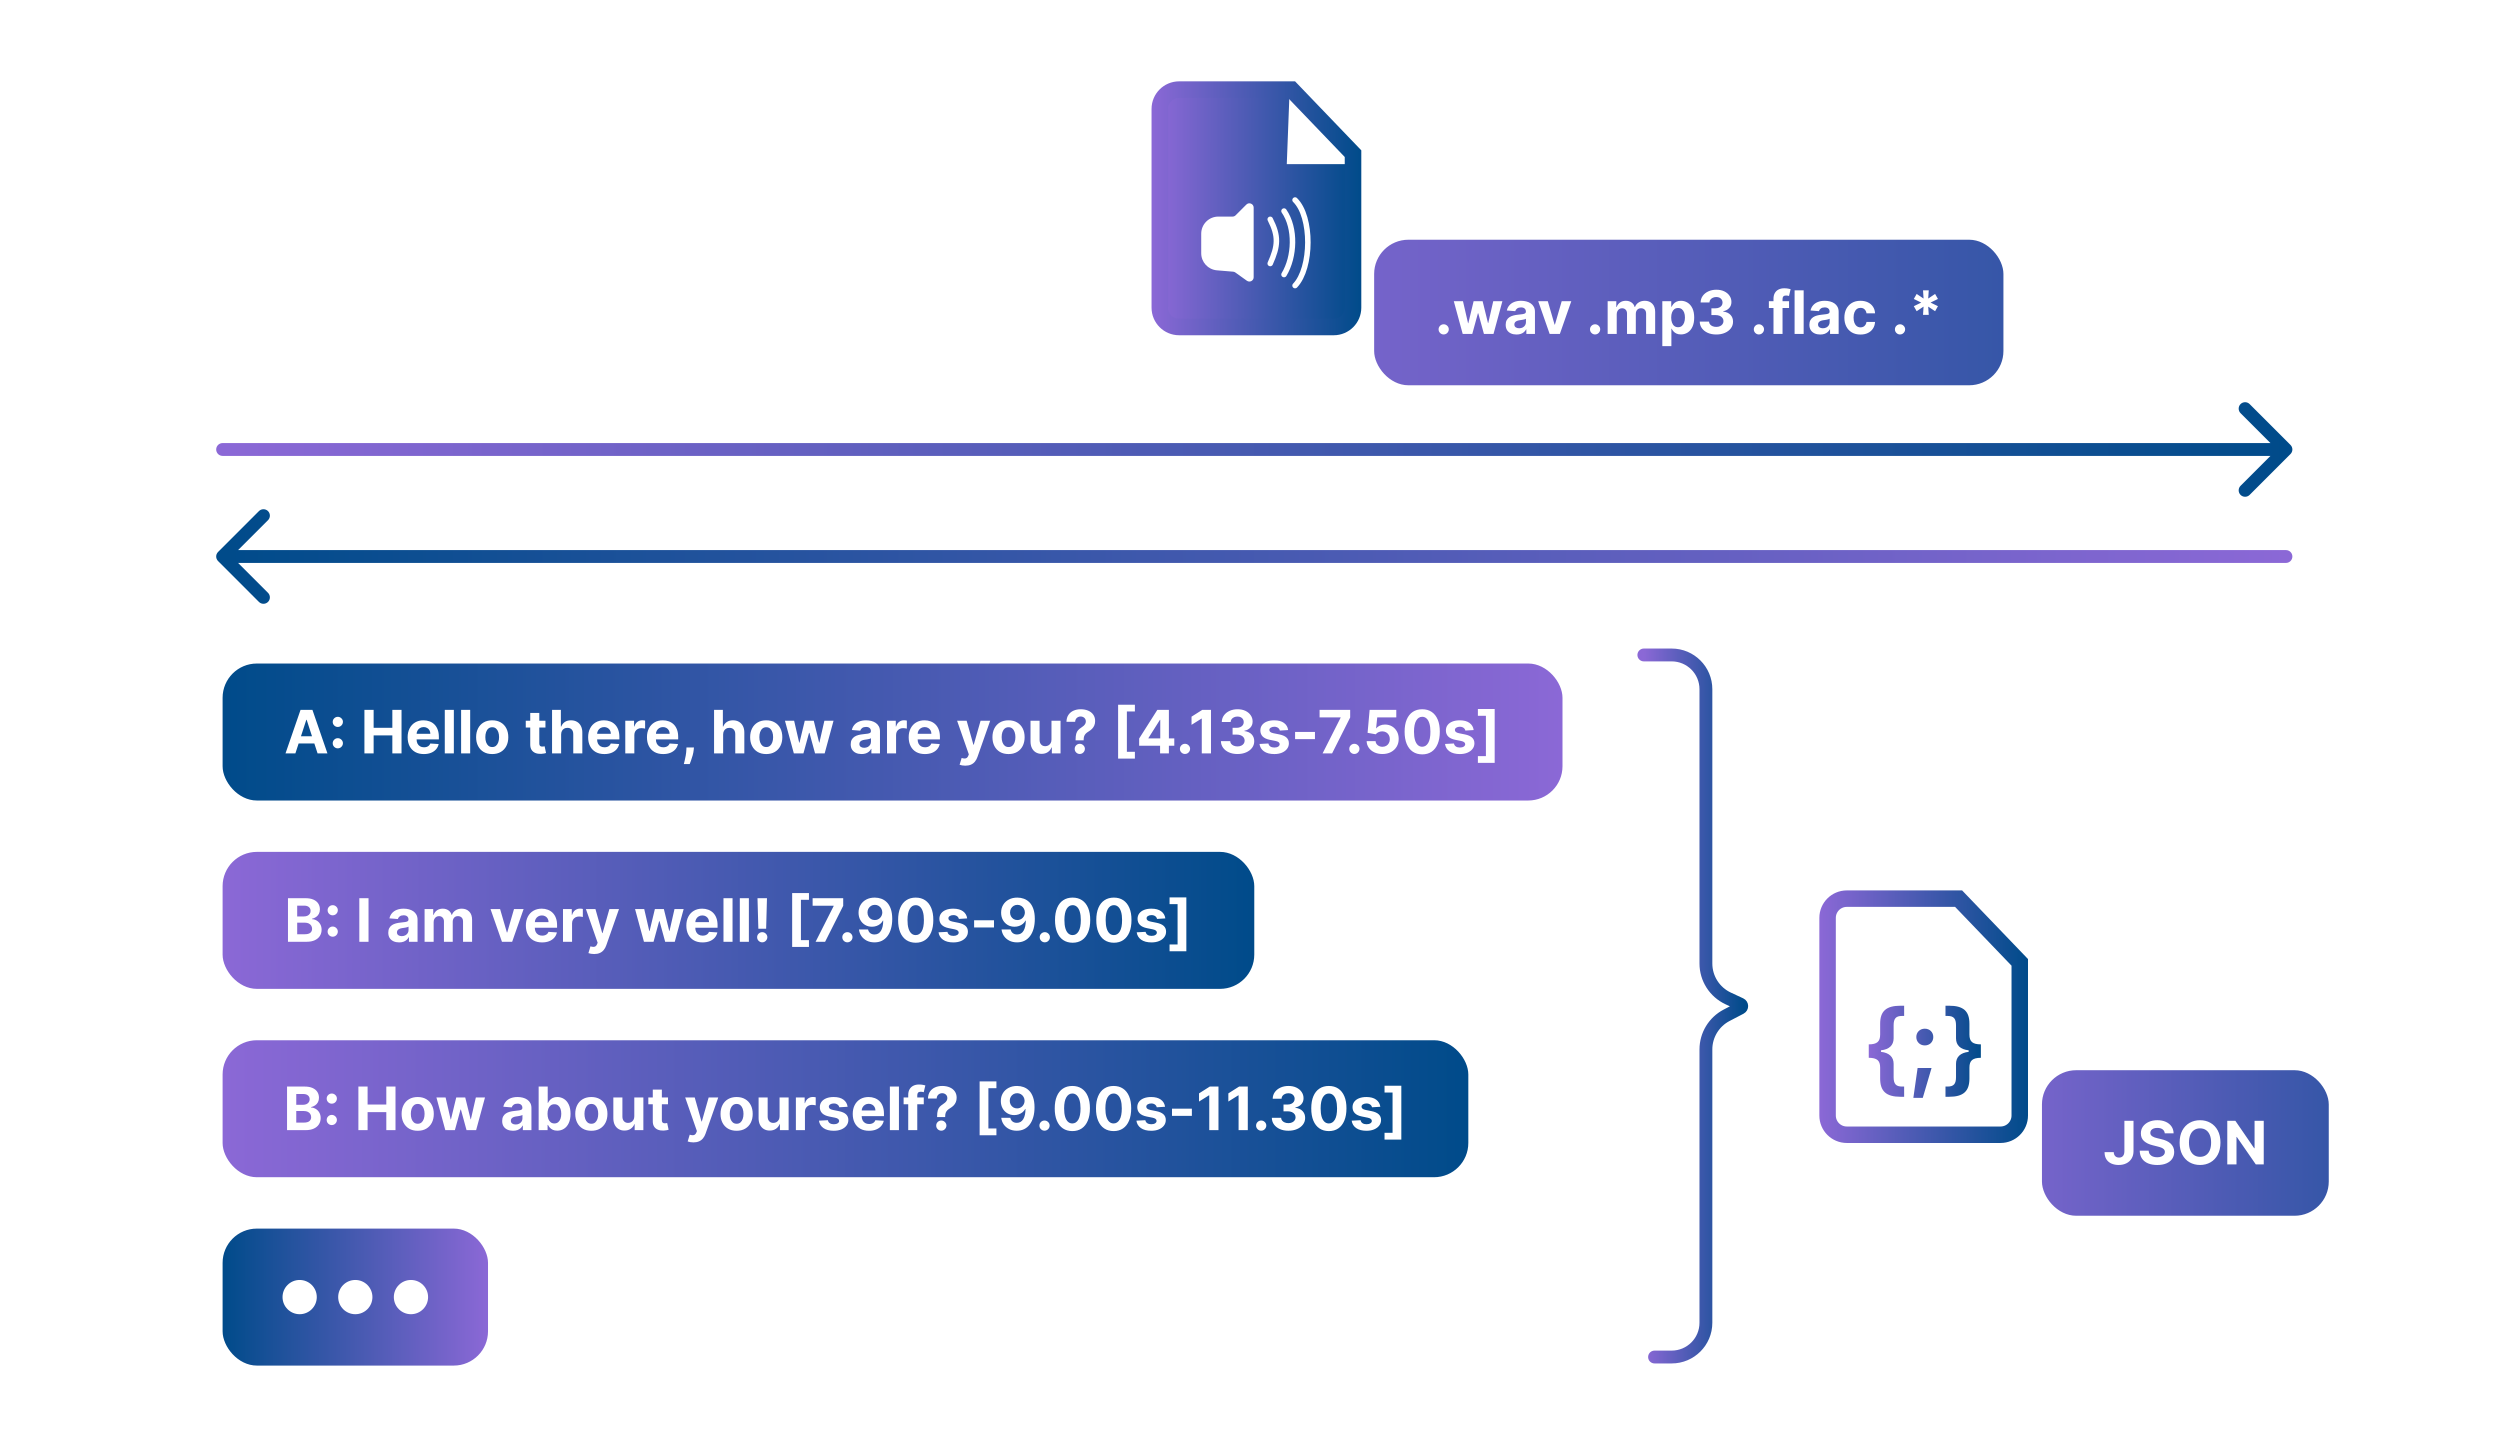 <svg width="584" height="338" viewBox="0 0 584 338" fill="none" xmlns="http://www.w3.org/2000/svg">
<g filter="url(#filter0_di_2270_539)">
<rect x="51" y="147" width="313" height="32" rx="8" fill="url(#paint0_linear_2270_539)"/>
<path d="M68 168H65.693L69.208 157.818H71.983L75.493 168H73.186L70.635 160.145H70.556L68 168ZM67.856 163.998H73.305V165.678H67.856V163.998ZM77.916 166.817C77.588 166.817 77.306 166.701 77.071 166.469C76.839 166.237 76.723 165.955 76.723 165.624C76.723 165.299 76.839 165.02 77.071 164.788C77.306 164.556 77.588 164.44 77.916 164.44C78.234 164.44 78.513 164.556 78.751 164.788C78.99 165.02 79.109 165.299 79.109 165.624C79.109 165.842 79.053 166.043 78.94 166.225C78.831 166.404 78.687 166.548 78.508 166.658C78.329 166.764 78.132 166.817 77.916 166.817ZM77.916 161.82C77.588 161.82 77.306 161.704 77.071 161.472C76.839 161.24 76.723 160.959 76.723 160.627C76.723 160.302 76.839 160.026 77.071 159.797C77.306 159.565 77.588 159.449 77.916 159.449C78.234 159.449 78.513 159.565 78.751 159.797C78.99 160.026 79.109 160.302 79.109 160.627C79.109 160.849 79.053 161.051 78.94 161.234C78.831 161.413 78.687 161.555 78.508 161.661C78.329 161.767 78.132 161.82 77.916 161.82ZM84.128 168V157.818H86.281V162.019H90.651V157.818H92.799V168H90.651V163.794H86.281V168H84.128ZM98.014 168.149C97.228 168.149 96.552 167.99 95.985 167.672C95.422 167.35 94.988 166.896 94.683 166.31C94.378 165.72 94.225 165.022 94.225 164.217C94.225 163.431 94.378 162.742 94.683 162.148C94.988 161.555 95.417 161.093 95.97 160.761C96.527 160.43 97.18 160.264 97.929 160.264C98.433 160.264 98.902 160.345 99.336 160.508C99.774 160.667 100.155 160.907 100.48 161.229C100.808 161.55 101.063 161.955 101.245 162.442C101.428 162.926 101.519 163.492 101.519 164.142V164.724H95.071V163.411H99.525C99.525 163.106 99.459 162.836 99.326 162.601C99.194 162.366 99.01 162.182 98.774 162.049C98.542 161.913 98.272 161.845 97.964 161.845C97.642 161.845 97.358 161.92 97.109 162.069C96.864 162.215 96.671 162.412 96.532 162.661C96.393 162.906 96.322 163.179 96.318 163.481V164.729C96.318 165.107 96.388 165.433 96.527 165.708C96.67 165.983 96.87 166.195 97.129 166.344C97.387 166.494 97.694 166.568 98.049 166.568C98.284 166.568 98.499 166.535 98.695 166.469C98.89 166.402 99.058 166.303 99.197 166.17C99.336 166.038 99.442 165.875 99.515 165.683L101.474 165.812C101.375 166.283 101.171 166.694 100.862 167.045C100.558 167.393 100.163 167.665 99.679 167.861C99.199 168.053 98.644 168.149 98.014 168.149ZM105.019 157.818V168H102.901V157.818H105.019ZM108.833 157.818V168H106.715V157.818H108.833ZM113.98 168.149C113.208 168.149 112.54 167.985 111.976 167.657C111.416 167.326 110.984 166.865 110.679 166.275C110.374 165.682 110.222 164.994 110.222 164.212C110.222 163.423 110.374 162.733 110.679 162.143C110.984 161.55 111.416 161.089 111.976 160.761C112.54 160.43 113.208 160.264 113.98 160.264C114.752 160.264 115.418 160.43 115.979 160.761C116.542 161.089 116.976 161.55 117.281 162.143C117.586 162.733 117.739 163.423 117.739 164.212C117.739 164.994 117.586 165.682 117.281 166.275C116.976 166.865 116.542 167.326 115.979 167.657C115.418 167.985 114.752 168.149 113.98 168.149ZM113.99 166.509C114.341 166.509 114.635 166.409 114.87 166.21C115.105 166.008 115.283 165.733 115.402 165.385C115.525 165.037 115.586 164.641 115.586 164.197C115.586 163.753 115.525 163.357 115.402 163.009C115.283 162.661 115.105 162.385 114.87 162.183C114.635 161.981 114.341 161.88 113.99 161.88C113.635 161.88 113.337 161.981 113.095 162.183C112.856 162.385 112.676 162.661 112.553 163.009C112.434 163.357 112.374 163.753 112.374 164.197C112.374 164.641 112.434 165.037 112.553 165.385C112.676 165.733 112.856 166.008 113.095 166.21C113.337 166.409 113.635 166.509 113.99 166.509ZM126.418 160.364V161.955H121.819V160.364H126.418ZM122.863 158.534H124.981V165.653C124.981 165.849 125.011 166.001 125.07 166.111C125.13 166.217 125.213 166.291 125.319 166.335C125.428 166.378 125.554 166.399 125.697 166.399C125.796 166.399 125.896 166.391 125.995 166.374C126.095 166.354 126.171 166.339 126.224 166.33L126.557 167.906C126.451 167.939 126.302 167.977 126.109 168.02C125.917 168.066 125.684 168.094 125.408 168.104C124.898 168.124 124.451 168.056 124.066 167.901C123.685 167.745 123.388 167.503 123.176 167.175C122.964 166.847 122.86 166.432 122.863 165.932V158.534ZM130.079 163.585V168H127.961V157.818H130.02V161.711H130.109C130.281 161.26 130.56 160.907 130.944 160.652C131.329 160.393 131.811 160.264 132.391 160.264C132.921 160.264 133.384 160.38 133.778 160.612C134.176 160.841 134.484 161.171 134.703 161.602C134.925 162.029 135.034 162.541 135.031 163.138V168H132.913V163.516C132.916 163.045 132.797 162.679 132.555 162.417C132.316 162.155 131.982 162.024 131.551 162.024C131.263 162.024 131.007 162.085 130.785 162.208C130.566 162.331 130.394 162.51 130.268 162.745C130.146 162.977 130.083 163.257 130.079 163.585ZM140.178 168.149C139.392 168.149 138.716 167.99 138.149 167.672C137.586 167.35 137.152 166.896 136.847 166.31C136.542 165.72 136.389 165.022 136.389 164.217C136.389 163.431 136.542 162.742 136.847 162.148C137.152 161.555 137.581 161.093 138.134 160.761C138.691 160.43 139.344 160.264 140.093 160.264C140.597 160.264 141.066 160.345 141.5 160.508C141.938 160.667 142.319 160.907 142.644 161.229C142.972 161.55 143.227 161.955 143.409 162.442C143.592 162.926 143.683 163.492 143.683 164.142V164.724H137.235V163.411H141.689C141.689 163.106 141.623 162.836 141.49 162.601C141.358 162.366 141.174 162.182 140.938 162.049C140.706 161.913 140.436 161.845 140.128 161.845C139.807 161.845 139.522 161.92 139.273 162.069C139.028 162.215 138.835 162.412 138.696 162.661C138.557 162.906 138.486 163.179 138.483 163.481V164.729C138.483 165.107 138.552 165.433 138.691 165.708C138.834 165.983 139.034 166.195 139.293 166.344C139.551 166.494 139.858 166.568 140.213 166.568C140.448 166.568 140.663 166.535 140.859 166.469C141.054 166.402 141.222 166.303 141.361 166.17C141.5 166.038 141.606 165.875 141.679 165.683L143.638 165.812C143.539 166.283 143.335 166.694 143.027 167.045C142.722 167.393 142.327 167.665 141.843 167.861C141.363 168.053 140.808 168.149 140.178 168.149ZM145.065 168V160.364H147.118V161.696H147.198C147.337 161.222 147.571 160.864 147.899 160.622C148.227 160.377 148.605 160.254 149.032 160.254C149.138 160.254 149.253 160.261 149.375 160.274C149.498 160.287 149.606 160.306 149.698 160.329V162.208C149.599 162.178 149.461 162.152 149.286 162.129C149.11 162.105 148.949 162.094 148.804 162.094C148.492 162.094 148.214 162.162 147.968 162.298C147.726 162.43 147.534 162.616 147.392 162.854C147.252 163.093 147.183 163.368 147.183 163.68V168H145.065ZM153.918 168.149C153.133 168.149 152.456 167.99 151.89 167.672C151.326 167.35 150.892 166.896 150.587 166.31C150.282 165.72 150.13 165.022 150.13 164.217C150.13 163.431 150.282 162.742 150.587 162.148C150.892 161.555 151.321 161.093 151.875 160.761C152.432 160.43 153.084 160.264 153.834 160.264C154.337 160.264 154.806 160.345 155.241 160.508C155.678 160.667 156.059 160.907 156.384 161.229C156.712 161.55 156.967 161.955 157.15 162.442C157.332 162.926 157.423 163.492 157.423 164.142V164.724H150.975V163.411H155.429C155.429 163.106 155.363 162.836 155.231 162.601C155.098 162.366 154.914 162.182 154.679 162.049C154.447 161.913 154.177 161.845 153.868 161.845C153.547 161.845 153.262 161.92 153.013 162.069C152.768 162.215 152.576 162.412 152.437 162.661C152.297 162.906 152.226 163.179 152.223 163.481V164.729C152.223 165.107 152.292 165.433 152.432 165.708C152.574 165.983 152.775 166.195 153.033 166.344C153.292 166.494 153.598 166.568 153.953 166.568C154.188 166.568 154.404 166.535 154.599 166.469C154.795 166.402 154.962 166.303 155.101 166.17C155.241 166.038 155.347 165.875 155.419 165.683L157.378 165.812C157.279 166.283 157.075 166.694 156.767 167.045C156.462 167.393 156.067 167.665 155.584 167.861C155.103 168.053 154.548 168.149 153.918 168.149ZM161.107 166.608L161.052 167.155C161.009 167.592 160.926 168.028 160.804 168.462C160.684 168.9 160.558 169.296 160.426 169.651C160.297 170.005 160.192 170.284 160.113 170.486H158.741C158.79 170.29 158.858 170.017 158.944 169.665C159.031 169.317 159.112 168.926 159.188 168.492C159.264 168.058 159.312 167.616 159.332 167.165L159.357 166.608H161.107ZM167.923 163.585V168H165.805V157.818H167.863V161.711H167.953C168.125 161.26 168.404 160.907 168.788 160.652C169.173 160.393 169.655 160.264 170.235 160.264C170.765 160.264 171.227 160.38 171.622 160.612C172.02 160.841 172.328 161.171 172.547 161.602C172.769 162.029 172.878 162.541 172.875 163.138V168H170.757V163.516C170.76 163.045 170.641 162.679 170.399 162.417C170.16 162.155 169.825 162.024 169.395 162.024C169.106 162.024 168.851 162.085 168.629 162.208C168.41 162.331 168.238 162.51 168.112 162.745C167.989 162.977 167.926 163.257 167.923 163.585ZM177.992 168.149C177.219 168.149 176.552 167.985 175.988 167.657C175.428 167.326 174.996 166.865 174.691 166.275C174.386 165.682 174.233 164.994 174.233 164.212C174.233 163.423 174.386 162.733 174.691 162.143C174.996 161.55 175.428 161.089 175.988 160.761C176.552 160.43 177.219 160.264 177.992 160.264C178.764 160.264 179.43 160.43 179.99 160.761C180.554 161.089 180.988 161.55 181.293 162.143C181.598 162.733 181.75 163.423 181.75 164.212C181.75 164.994 181.598 165.682 181.293 166.275C180.988 166.865 180.554 167.326 179.99 167.657C179.43 167.985 178.764 168.149 177.992 168.149ZM178.002 166.509C178.353 166.509 178.646 166.409 178.882 166.21C179.117 166.008 179.294 165.733 179.414 165.385C179.536 165.037 179.598 164.641 179.598 164.197C179.598 163.753 179.536 163.357 179.414 163.009C179.294 162.661 179.117 162.385 178.882 162.183C178.646 161.981 178.353 161.88 178.002 161.88C177.647 161.88 177.349 161.981 177.107 162.183C176.868 162.385 176.688 162.661 176.565 163.009C176.446 163.357 176.386 163.753 176.386 164.197C176.386 164.641 176.446 165.037 176.565 165.385C176.688 165.733 176.868 166.008 177.107 166.21C177.349 166.409 177.647 166.509 178.002 166.509ZM184.442 168L182.364 160.364H184.507L185.69 165.494H185.76L186.993 160.364H189.096L190.349 165.464H190.413L191.577 160.364H193.714L191.641 168H189.399L188.087 163.197H187.992L186.68 168H184.442ZM200.262 168.144C199.775 168.144 199.341 168.06 198.959 167.891C198.578 167.718 198.277 167.465 198.055 167.13C197.836 166.792 197.726 166.371 197.726 165.867C197.726 165.443 197.804 165.087 197.96 164.798C198.116 164.51 198.328 164.278 198.597 164.102C198.865 163.927 199.17 163.794 199.511 163.705C199.856 163.615 200.217 163.552 200.595 163.516C201.039 163.469 201.397 163.426 201.669 163.386C201.941 163.343 202.138 163.28 202.261 163.197C202.383 163.115 202.445 162.992 202.445 162.83V162.8C202.445 162.485 202.345 162.241 202.146 162.069C201.951 161.897 201.672 161.81 201.311 161.81C200.93 161.81 200.627 161.895 200.401 162.064C200.176 162.23 200.027 162.438 199.954 162.69L197.995 162.531C198.094 162.067 198.29 161.666 198.582 161.328C198.873 160.987 199.249 160.725 199.71 160.543C200.174 160.357 200.711 160.264 201.321 160.264C201.745 160.264 202.151 160.314 202.539 160.413C202.93 160.513 203.276 160.667 203.578 160.876C203.883 161.085 204.123 161.353 204.299 161.681C204.475 162.006 204.562 162.395 204.562 162.849V168H202.554V166.941H202.494C202.372 167.18 202.208 167.39 202.002 167.572C201.797 167.751 201.55 167.892 201.261 167.995C200.973 168.094 200.64 168.144 200.262 168.144ZM200.869 166.683C201.18 166.683 201.455 166.621 201.694 166.499C201.932 166.373 202.12 166.204 202.256 165.991C202.391 165.779 202.459 165.539 202.459 165.271V164.46C202.393 164.503 202.302 164.543 202.186 164.58C202.073 164.613 201.946 164.644 201.803 164.674C201.661 164.701 201.518 164.725 201.376 164.749C201.233 164.768 201.104 164.787 200.988 164.803C200.739 164.84 200.522 164.898 200.337 164.977C200.151 165.057 200.007 165.165 199.904 165.3C199.801 165.433 199.75 165.599 199.75 165.798C199.75 166.086 199.854 166.306 200.063 166.459C200.275 166.608 200.544 166.683 200.869 166.683ZM206.206 168V160.364H208.259V161.696H208.338C208.478 161.222 208.711 160.864 209.039 160.622C209.367 160.377 209.745 160.254 210.173 160.254C210.279 160.254 210.393 160.261 210.516 160.274C210.639 160.287 210.746 160.306 210.839 160.329V162.208C210.74 162.178 210.602 162.152 210.426 162.129C210.251 162.105 210.09 162.094 209.944 162.094C209.633 162.094 209.354 162.162 209.109 162.298C208.867 162.43 208.675 162.616 208.532 162.854C208.393 163.093 208.323 163.368 208.323 163.68V168H206.206ZM215.059 168.149C214.273 168.149 213.597 167.99 213.03 167.672C212.467 167.35 212.033 166.896 211.728 166.31C211.423 165.72 211.27 165.022 211.27 164.217C211.27 163.431 211.423 162.742 211.728 162.148C212.033 161.555 212.462 161.093 213.015 160.761C213.572 160.43 214.225 160.264 214.974 160.264C215.478 160.264 215.947 160.345 216.381 160.508C216.819 160.667 217.2 160.907 217.525 161.229C217.853 161.55 218.108 161.955 218.29 162.442C218.473 162.926 218.564 163.492 218.564 164.142V164.724H212.116V163.411H216.57C216.57 163.106 216.504 162.836 216.371 162.601C216.239 162.366 216.055 162.182 215.819 162.049C215.587 161.913 215.317 161.845 215.009 161.845C214.687 161.845 214.402 161.92 214.154 162.069C213.909 162.215 213.716 162.412 213.577 162.661C213.438 162.906 213.367 163.179 213.363 163.481V164.729C213.363 165.107 213.433 165.433 213.572 165.708C213.715 165.983 213.915 166.195 214.174 166.344C214.432 166.494 214.739 166.568 215.093 166.568C215.329 166.568 215.544 166.535 215.74 166.469C215.935 166.402 216.103 166.303 216.242 166.17C216.381 166.038 216.487 165.875 216.56 165.683L218.519 165.812C218.419 166.283 218.216 166.694 217.907 167.045C217.602 167.393 217.208 167.665 216.724 167.861C216.244 168.053 215.688 168.149 215.059 168.149ZM224.494 170.864C224.225 170.864 223.973 170.842 223.738 170.799C223.506 170.759 223.314 170.708 223.161 170.645L223.638 169.064C223.887 169.14 224.111 169.182 224.31 169.188C224.512 169.195 224.686 169.148 224.832 169.049C224.981 168.95 225.102 168.781 225.195 168.542L225.319 168.219L222.579 160.364H224.807L226.388 165.972H226.467L228.063 160.364H230.305L227.337 168.825C227.195 169.236 227.001 169.594 226.756 169.899C226.514 170.207 226.207 170.444 225.836 170.61C225.465 170.779 225.017 170.864 224.494 170.864ZM234.593 168.149C233.821 168.149 233.153 167.985 232.59 167.657C232.03 167.326 231.597 166.865 231.292 166.275C230.987 165.682 230.835 164.994 230.835 164.212C230.835 163.423 230.987 162.733 231.292 162.143C231.597 161.55 232.03 161.089 232.59 160.761C233.153 160.43 233.821 160.264 234.593 160.264C235.366 160.264 236.032 160.43 236.592 160.761C237.155 161.089 237.59 161.55 237.894 162.143C238.199 162.733 238.352 163.423 238.352 164.212C238.352 164.994 238.199 165.682 237.894 166.275C237.59 166.865 237.155 167.326 236.592 167.657C236.032 167.985 235.366 168.149 234.593 168.149ZM234.603 166.509C234.955 166.509 235.248 166.409 235.483 166.21C235.719 166.008 235.896 165.733 236.015 165.385C236.138 165.037 236.199 164.641 236.199 164.197C236.199 163.753 236.138 163.357 236.015 163.009C235.896 162.661 235.719 162.385 235.483 162.183C235.248 161.981 234.955 161.88 234.603 161.88C234.249 161.88 233.95 161.981 233.708 162.183C233.47 162.385 233.289 162.661 233.166 163.009C233.047 163.357 232.987 163.753 232.987 164.197C232.987 164.641 233.047 165.037 233.166 165.385C233.289 165.733 233.47 166.008 233.708 166.21C233.95 166.409 234.249 166.509 234.603 166.509ZM244.626 164.749V160.364H246.744V168H244.71V166.613H244.631C244.459 167.06 244.172 167.42 243.771 167.692C243.373 167.964 242.888 168.099 242.314 168.099C241.804 168.099 241.355 167.983 240.967 167.751C240.579 167.519 240.276 167.19 240.057 166.762C239.842 166.335 239.732 165.822 239.729 165.226V160.364H241.847V164.848C241.85 165.299 241.971 165.655 242.21 165.917C242.448 166.179 242.768 166.31 243.169 166.31C243.425 166.31 243.663 166.252 243.885 166.136C244.107 166.016 244.286 165.841 244.422 165.609C244.561 165.377 244.629 165.09 244.626 164.749ZM250.258 164.947V164.778C250.261 164.198 250.312 163.736 250.412 163.391C250.514 163.047 250.664 162.768 250.859 162.556C251.055 162.344 251.29 162.152 251.565 161.979C251.771 161.847 251.955 161.709 252.117 161.567C252.279 161.424 252.409 161.267 252.505 161.094C252.601 160.919 252.649 160.723 252.649 160.508C252.649 160.279 252.594 160.079 252.485 159.906C252.375 159.734 252.228 159.601 252.042 159.509C251.86 159.416 251.658 159.369 251.436 159.369C251.22 159.369 251.017 159.417 250.824 159.513C250.632 159.606 250.475 159.746 250.352 159.931C250.229 160.113 250.163 160.34 250.153 160.612H248.125C248.141 159.949 248.3 159.402 248.602 158.972C248.904 158.537 249.303 158.214 249.8 158.002C250.297 157.787 250.846 157.679 251.446 157.679C252.105 157.679 252.689 157.788 253.196 158.007C253.703 158.223 254.101 158.536 254.389 158.947C254.677 159.358 254.821 159.853 254.821 160.433C254.821 160.821 254.757 161.166 254.628 161.467C254.502 161.766 254.324 162.031 254.096 162.263C253.867 162.491 253.597 162.699 253.285 162.884C253.023 163.04 252.808 163.202 252.639 163.371C252.473 163.54 252.349 163.736 252.266 163.958C252.187 164.18 252.145 164.454 252.142 164.778V164.947H250.258ZM251.242 168.129C250.91 168.129 250.627 168.013 250.392 167.781C250.16 167.546 250.045 167.264 250.049 166.936C250.045 166.611 250.16 166.333 250.392 166.101C250.627 165.869 250.91 165.753 251.242 165.753C251.557 165.753 251.834 165.869 252.072 166.101C252.311 166.333 252.432 166.611 252.435 166.936C252.432 167.155 252.374 167.355 252.261 167.538C252.152 167.717 252.008 167.861 251.829 167.97C251.65 168.076 251.454 168.129 251.242 168.129ZM260.19 169.203V156.62H264.112V158.201H262.238V167.617H264.112V169.203H260.19ZM265.108 166.21V164.515L269.358 157.818H270.82V160.165H269.955L267.275 164.406V164.485H273.316V166.21H265.108ZM269.995 168V165.693L270.035 164.942V157.818H272.053V168H269.995ZM275.816 168.129C275.488 168.129 275.207 168.013 274.971 167.781C274.739 167.546 274.623 167.264 274.623 166.936C274.623 166.611 274.739 166.333 274.971 166.101C275.207 165.869 275.488 165.753 275.816 165.753C276.135 165.753 276.413 165.869 276.652 166.101C276.89 166.333 277.01 166.611 277.01 166.936C277.01 167.155 276.953 167.355 276.841 167.538C276.731 167.717 276.587 167.861 276.408 167.97C276.229 168.076 276.032 168.129 275.816 168.129ZM281.887 157.818V168H279.734V159.862H279.674L277.343 161.323V159.414L279.863 157.818H281.887ZM288.07 168.139C287.328 168.139 286.667 168.012 286.087 167.756C285.51 167.498 285.054 167.143 284.719 166.692C284.388 166.238 284.217 165.715 284.207 165.121H286.375C286.388 165.37 286.469 165.589 286.619 165.778C286.771 165.963 286.973 166.107 287.225 166.21C287.477 166.313 287.76 166.364 288.075 166.364C288.403 166.364 288.693 166.306 288.945 166.19C289.197 166.074 289.394 165.914 289.537 165.708C289.679 165.503 289.751 165.266 289.751 164.997C289.751 164.725 289.674 164.485 289.522 164.276C289.373 164.064 289.157 163.898 288.876 163.779C288.597 163.66 288.266 163.6 287.881 163.6H286.932V162.019H287.881C288.206 162.019 288.493 161.963 288.741 161.85C288.993 161.737 289.189 161.582 289.328 161.383C289.467 161.181 289.537 160.945 289.537 160.677C289.537 160.422 289.476 160.198 289.353 160.006C289.234 159.81 289.065 159.658 288.846 159.548C288.63 159.439 288.378 159.384 288.09 159.384C287.798 159.384 287.532 159.437 287.29 159.543C287.048 159.646 286.854 159.794 286.708 159.986C286.562 160.178 286.484 160.403 286.474 160.662H284.411C284.421 160.075 284.588 159.558 284.913 159.111C285.238 158.663 285.676 158.314 286.226 158.062C286.779 157.807 287.404 157.679 288.1 157.679C288.803 157.679 289.418 157.807 289.945 158.062C290.472 158.317 290.881 158.662 291.172 159.096C291.467 159.527 291.613 160.011 291.61 160.548C291.613 161.118 291.436 161.593 291.078 161.974C290.723 162.356 290.261 162.598 289.691 162.7V162.78C290.44 162.876 291.01 163.136 291.401 163.56C291.796 163.981 291.991 164.508 291.988 165.141C291.991 165.721 291.824 166.237 291.486 166.688C291.151 167.138 290.689 167.493 290.099 167.751C289.509 168.01 288.833 168.139 288.07 168.139ZM299.909 162.541L297.97 162.661C297.937 162.495 297.866 162.346 297.756 162.213C297.647 162.077 297.503 161.969 297.324 161.89C297.148 161.807 296.937 161.766 296.692 161.766C296.364 161.766 296.087 161.835 295.862 161.974C295.637 162.11 295.524 162.293 295.524 162.521C295.524 162.704 295.597 162.858 295.743 162.984C295.888 163.11 296.139 163.211 296.493 163.287L297.875 163.565C298.618 163.718 299.171 163.963 299.536 164.301C299.901 164.639 300.083 165.083 300.083 165.634C300.083 166.134 299.935 166.573 299.64 166.951C299.349 167.329 298.948 167.624 298.437 167.836C297.93 168.045 297.345 168.149 296.682 168.149C295.671 168.149 294.866 167.939 294.266 167.518C293.669 167.094 293.32 166.517 293.217 165.788L295.3 165.678C295.363 165.987 295.516 166.222 295.758 166.384C295.999 166.543 296.309 166.623 296.687 166.623C297.058 166.623 297.357 166.552 297.582 166.409C297.811 166.263 297.927 166.076 297.93 165.847C297.927 165.655 297.846 165.498 297.687 165.375C297.527 165.249 297.282 165.153 296.951 165.087L295.628 164.823C294.883 164.674 294.327 164.415 293.963 164.048C293.602 163.68 293.421 163.211 293.421 162.641C293.421 162.15 293.553 161.728 293.819 161.373C294.087 161.018 294.463 160.745 294.947 160.553C295.434 160.36 296.004 160.264 296.657 160.264C297.622 160.264 298.381 160.468 298.934 160.876C299.491 161.283 299.816 161.839 299.909 162.541ZM306.174 162.979V164.659H301.531V162.979H306.174ZM307.952 168L312.172 159.648V159.578H307.256V157.818H314.4V159.603L310.174 168H307.952ZM315.383 168.129C315.055 168.129 314.773 168.013 314.538 167.781C314.306 167.546 314.19 167.264 314.19 166.936C314.19 166.611 314.306 166.333 314.538 166.101C314.773 165.869 315.055 165.753 315.383 165.753C315.701 165.753 315.979 165.869 316.218 166.101C316.457 166.333 316.576 166.611 316.576 166.936C316.576 167.155 316.52 167.355 316.407 167.538C316.298 167.717 316.153 167.861 315.975 167.97C315.796 168.076 315.598 168.129 315.383 168.129ZM321.932 168.139C321.229 168.139 320.603 168.01 320.052 167.751C319.506 167.493 319.071 167.137 318.75 166.683C318.428 166.228 318.261 165.708 318.248 165.121H320.336C320.359 165.516 320.525 165.836 320.833 166.081C321.141 166.326 321.507 166.449 321.932 166.449C322.27 166.449 322.568 166.374 322.827 166.225C323.088 166.073 323.292 165.862 323.438 165.594C323.587 165.322 323.662 165.01 323.662 164.659C323.662 164.301 323.586 163.986 323.433 163.714C323.284 163.443 323.077 163.231 322.812 163.078C322.547 162.926 322.243 162.848 321.902 162.844C321.604 162.844 321.314 162.906 321.032 163.028C320.753 163.151 320.536 163.318 320.381 163.531L318.467 163.188L318.949 157.818H325.173V159.578H320.724L320.46 162.129H320.52C320.699 161.877 320.969 161.668 321.33 161.502C321.691 161.336 322.096 161.254 322.543 161.254C323.156 161.254 323.703 161.398 324.184 161.686C324.664 161.974 325.044 162.371 325.322 162.874C325.601 163.375 325.738 163.951 325.735 164.604C325.738 165.29 325.579 165.9 325.258 166.434C324.94 166.964 324.494 167.382 323.92 167.687C323.35 167.988 322.687 168.139 321.932 168.139ZM331.229 168.224C330.373 168.22 329.638 168.01 329.021 167.592C328.408 167.175 327.936 166.57 327.604 165.778C327.276 164.986 327.114 164.033 327.117 162.919C327.117 161.809 327.281 160.862 327.609 160.08C327.941 159.298 328.413 158.703 329.026 158.295C329.643 157.884 330.377 157.679 331.229 157.679C332.08 157.679 332.813 157.884 333.426 158.295C334.043 158.706 334.516 159.303 334.848 160.085C335.179 160.864 335.343 161.809 335.34 162.919C335.34 164.036 335.174 164.991 334.843 165.783C334.515 166.575 334.044 167.18 333.431 167.597C332.818 168.015 332.084 168.224 331.229 168.224ZM331.229 166.439C331.812 166.439 332.278 166.146 332.626 165.559C332.974 164.972 333.146 164.092 333.143 162.919C333.143 162.147 333.063 161.504 332.904 160.99C332.748 160.476 332.526 160.09 332.238 159.832C331.953 159.573 331.616 159.444 331.229 159.444C330.649 159.444 330.185 159.734 329.837 160.314C329.489 160.894 329.313 161.762 329.31 162.919C329.31 163.701 329.387 164.354 329.543 164.878C329.702 165.398 329.926 165.789 330.214 166.051C330.503 166.31 330.841 166.439 331.229 166.439ZM343.249 162.541L341.31 162.661C341.277 162.495 341.205 162.346 341.096 162.213C340.987 162.077 340.842 161.969 340.663 161.89C340.488 161.807 340.277 161.766 340.032 161.766C339.704 161.766 339.427 161.835 339.202 161.974C338.976 162.11 338.864 162.293 338.864 162.521C338.864 162.704 338.937 162.858 339.082 162.984C339.228 163.11 339.479 163.211 339.833 163.287L341.215 163.565C341.958 163.718 342.511 163.963 342.876 164.301C343.24 164.639 343.423 165.083 343.423 165.634C343.423 166.134 343.275 166.573 342.98 166.951C342.689 167.329 342.287 167.624 341.777 167.836C341.27 168.045 340.685 168.149 340.022 168.149C339.011 168.149 338.206 167.939 337.606 167.518C337.009 167.094 336.66 166.517 336.557 165.788L338.64 165.678C338.703 165.987 338.855 166.222 339.097 166.384C339.339 166.543 339.649 166.623 340.027 166.623C340.398 166.623 340.697 166.552 340.922 166.409C341.151 166.263 341.267 166.076 341.27 165.847C341.267 165.655 341.185 165.498 341.026 165.375C340.867 165.249 340.622 165.153 340.291 165.087L338.968 164.823C338.222 164.674 337.667 164.415 337.303 164.048C336.941 163.68 336.761 163.211 336.761 162.641C336.761 162.15 336.893 161.728 337.158 161.373C337.427 161.018 337.803 160.745 338.287 160.553C338.774 160.36 339.344 160.264 339.997 160.264C340.962 160.264 341.721 160.468 342.274 160.876C342.831 161.283 343.156 161.839 343.249 162.541ZM348.157 157.629V170.212H344.234V168.626H346.109V159.21H344.234V157.629H348.157Z" fill="white"/>
<rect x="51" y="191" width="241" height="32" rx="8" fill="url(#paint1_linear_2270_539)"/>
<path d="M66.271 212V201.818H70.347C71.096 201.818 71.721 201.929 72.222 202.151C72.722 202.373 73.098 202.682 73.35 203.076C73.602 203.467 73.728 203.918 73.728 204.428C73.728 204.826 73.648 205.176 73.489 205.477C73.33 205.776 73.112 206.021 72.833 206.213C72.558 206.402 72.243 206.536 71.889 206.616V206.715C72.276 206.732 72.639 206.841 72.977 207.043C73.319 207.246 73.596 207.529 73.808 207.893C74.02 208.255 74.126 208.686 74.126 209.186C74.126 209.726 73.992 210.209 73.723 210.633C73.458 211.054 73.065 211.387 72.545 211.632C72.025 211.877 71.383 212 70.621 212H66.271ZM68.423 210.24H70.178C70.778 210.24 71.216 210.126 71.491 209.897C71.766 209.665 71.903 209.357 71.903 208.972C71.903 208.691 71.836 208.442 71.7 208.227C71.564 208.011 71.37 207.842 71.118 207.719C70.869 207.597 70.573 207.536 70.228 207.536H68.423V210.24ZM68.423 206.079H70.019C70.314 206.079 70.576 206.027 70.805 205.925C71.037 205.819 71.219 205.67 71.352 205.477C71.487 205.285 71.555 205.055 71.555 204.786C71.555 204.418 71.425 204.122 71.163 203.896C70.904 203.671 70.536 203.558 70.059 203.558H68.423V206.079ZM76.725 210.817C76.397 210.817 76.115 210.701 75.879 210.469C75.647 210.237 75.531 209.955 75.531 209.624C75.531 209.299 75.647 209.02 75.879 208.788C76.115 208.556 76.397 208.44 76.725 208.44C77.043 208.44 77.321 208.556 77.56 208.788C77.799 209.02 77.918 209.299 77.918 209.624C77.918 209.842 77.862 210.043 77.749 210.225C77.639 210.404 77.495 210.548 77.316 210.658C77.137 210.764 76.94 210.817 76.725 210.817ZM76.725 205.82C76.397 205.82 76.115 205.704 75.879 205.472C75.647 205.24 75.531 204.959 75.531 204.627C75.531 204.302 75.647 204.026 75.879 203.797C76.115 203.565 76.397 203.449 76.725 203.449C77.043 203.449 77.321 203.565 77.56 203.797C77.799 204.026 77.918 204.302 77.918 204.627C77.918 204.849 77.862 205.051 77.749 205.234C77.639 205.413 77.495 205.555 77.316 205.661C77.137 205.767 76.94 205.82 76.725 205.82ZM85.089 201.818V212H82.937V201.818H85.089ZM92.239 212.144C91.751 212.144 91.317 212.06 90.936 211.891C90.555 211.718 90.253 211.465 90.031 211.13C89.812 210.792 89.703 210.371 89.703 209.867C89.703 209.443 89.781 209.087 89.937 208.798C90.093 208.51 90.305 208.278 90.573 208.102C90.841 207.927 91.147 207.794 91.488 207.705C91.832 207.615 92.194 207.552 92.572 207.516C93.016 207.469 93.374 207.426 93.645 207.386C93.917 207.343 94.115 207.28 94.237 207.197C94.36 207.115 94.421 206.992 94.421 206.83V206.8C94.421 206.485 94.322 206.241 94.123 206.069C93.927 205.897 93.649 205.81 93.288 205.81C92.906 205.81 92.603 205.895 92.378 206.064C92.152 206.23 92.003 206.438 91.93 206.69L89.972 206.531C90.071 206.067 90.266 205.666 90.558 205.328C90.85 204.987 91.226 204.725 91.687 204.543C92.151 204.357 92.688 204.264 93.297 204.264C93.722 204.264 94.128 204.314 94.516 204.413C94.907 204.513 95.253 204.667 95.555 204.876C95.859 205.085 96.1 205.353 96.275 205.681C96.451 206.006 96.539 206.395 96.539 206.849V212H94.531V210.941H94.471C94.348 211.18 94.184 211.39 93.979 211.572C93.773 211.751 93.526 211.892 93.238 211.995C92.95 212.094 92.616 212.144 92.239 212.144ZM92.845 210.683C93.157 210.683 93.432 210.621 93.67 210.499C93.909 210.373 94.096 210.204 94.232 209.991C94.368 209.779 94.436 209.539 94.436 209.271V208.46C94.37 208.503 94.279 208.543 94.163 208.58C94.05 208.613 93.922 208.644 93.78 208.674C93.637 208.701 93.495 208.725 93.352 208.749C93.21 208.768 93.08 208.787 92.964 208.803C92.716 208.84 92.499 208.898 92.313 208.977C92.127 209.057 91.983 209.165 91.881 209.3C91.778 209.433 91.727 209.599 91.727 209.798C91.727 210.086 91.831 210.306 92.04 210.459C92.252 210.608 92.52 210.683 92.845 210.683ZM98.182 212V204.364H100.201V205.711H100.29C100.449 205.263 100.714 204.911 101.085 204.652C101.457 204.393 101.901 204.264 102.418 204.264C102.942 204.264 103.387 204.395 103.755 204.657C104.123 204.915 104.368 205.267 104.491 205.711H104.571C104.726 205.273 105.008 204.924 105.416 204.662C105.827 204.397 106.312 204.264 106.872 204.264C107.585 204.264 108.163 204.491 108.608 204.945C109.055 205.396 109.279 206.036 109.279 206.864V212H107.166V207.282C107.166 206.858 107.053 206.54 106.828 206.327C106.602 206.115 106.321 206.009 105.983 206.009C105.598 206.009 105.298 206.132 105.083 206.377C104.867 206.619 104.759 206.939 104.759 207.337V212H102.706V207.237C102.706 206.863 102.599 206.564 102.383 206.342C102.171 206.12 101.891 206.009 101.543 206.009C101.308 206.009 101.095 206.069 100.907 206.188C100.721 206.304 100.573 206.468 100.464 206.68C100.355 206.889 100.3 207.134 100.3 207.416V212H98.182ZM121.311 204.364L118.641 212H116.255L113.585 204.364H115.823L117.408 209.827H117.488L119.069 204.364H121.311ZM125.629 212.149C124.843 212.149 124.167 211.99 123.601 211.672C123.037 211.35 122.603 210.896 122.298 210.31C121.993 209.72 121.841 209.022 121.841 208.217C121.841 207.431 121.993 206.742 122.298 206.148C122.603 205.555 123.032 205.093 123.586 204.761C124.142 204.43 124.795 204.264 125.544 204.264C126.048 204.264 126.517 204.345 126.951 204.508C127.389 204.667 127.77 204.907 128.095 205.229C128.423 205.55 128.678 205.955 128.861 206.442C129.043 206.926 129.134 207.492 129.134 208.142V208.724H122.686V207.411H127.14C127.14 207.106 127.074 206.836 126.941 206.601C126.809 206.366 126.625 206.182 126.39 206.049C126.158 205.913 125.888 205.845 125.579 205.845C125.258 205.845 124.973 205.92 124.724 206.069C124.479 206.215 124.287 206.412 124.147 206.661C124.008 206.906 123.937 207.179 123.934 207.481V208.729C123.934 209.107 124.003 209.433 124.142 209.708C124.285 209.983 124.486 210.195 124.744 210.344C125.003 210.494 125.309 210.568 125.664 210.568C125.899 210.568 126.115 210.535 126.31 210.469C126.506 210.402 126.673 210.303 126.812 210.17C126.951 210.038 127.057 209.875 127.13 209.683L129.089 209.812C128.99 210.283 128.786 210.694 128.478 211.045C128.173 211.393 127.778 211.665 127.294 211.861C126.814 212.053 126.259 212.149 125.629 212.149ZM130.516 212V204.364H132.569V205.696H132.649C132.788 205.222 133.022 204.864 133.35 204.622C133.678 204.377 134.056 204.254 134.483 204.254C134.589 204.254 134.704 204.261 134.826 204.274C134.949 204.287 135.057 204.306 135.15 204.329V206.208C135.05 206.178 134.913 206.152 134.737 206.129C134.561 206.105 134.401 206.094 134.255 206.094C133.943 206.094 133.665 206.162 133.419 206.298C133.178 206.43 132.985 206.616 132.843 206.854C132.704 207.093 132.634 207.368 132.634 207.68V212H130.516ZM137.785 214.864C137.516 214.864 137.264 214.842 137.029 214.799C136.797 214.759 136.605 214.708 136.452 214.645L136.929 213.064C137.178 213.14 137.402 213.182 137.601 213.188C137.803 213.195 137.977 213.148 138.123 213.049C138.272 212.95 138.393 212.781 138.486 212.542L138.61 212.219L135.87 204.364H138.098L139.679 209.972H139.758L141.354 204.364H143.596L140.628 212.825C140.486 213.236 140.292 213.594 140.047 213.899C139.805 214.207 139.498 214.444 139.127 214.61C138.756 214.779 138.308 214.864 137.785 214.864ZM149.427 212L147.349 204.364H149.491L150.675 209.494H150.744L151.977 204.364H154.08L155.333 209.464H155.398L156.561 204.364H158.699L156.626 212H154.383L153.071 207.197H152.976L151.664 212H149.427ZM163.117 212.149C162.332 212.149 161.656 211.99 161.089 211.672C160.525 211.35 160.091 210.896 159.786 210.31C159.481 209.72 159.329 209.022 159.329 208.217C159.329 207.431 159.481 206.742 159.786 206.148C160.091 205.555 160.52 205.093 161.074 204.761C161.631 204.43 162.284 204.264 163.033 204.264C163.537 204.264 164.006 204.345 164.44 204.508C164.877 204.667 165.258 204.907 165.583 205.229C165.911 205.55 166.167 205.955 166.349 206.442C166.531 206.926 166.622 207.492 166.622 208.142V208.724H160.174V207.411H164.629C164.629 207.106 164.562 206.836 164.43 206.601C164.297 206.366 164.113 206.182 163.878 206.049C163.646 205.913 163.376 205.845 163.068 205.845C162.746 205.845 162.461 205.92 162.212 206.069C161.967 206.215 161.775 206.412 161.636 206.661C161.497 206.906 161.425 207.179 161.422 207.481V208.729C161.422 209.107 161.492 209.433 161.631 209.708C161.773 209.983 161.974 210.195 162.232 210.344C162.491 210.494 162.797 210.568 163.152 210.568C163.387 210.568 163.603 210.535 163.798 210.469C163.994 210.402 164.161 210.303 164.301 210.17C164.44 210.038 164.546 209.875 164.619 209.683L166.578 209.812C166.478 210.283 166.274 210.694 165.966 211.045C165.661 211.393 165.267 211.665 164.783 211.861C164.302 212.053 163.747 212.149 163.117 212.149ZM170.122 201.818V212H168.004V201.818H170.122ZM173.937 201.818V212H171.819V201.818H173.937ZM178.164 201.818L177.97 208.947H176.15L175.951 201.818H178.164ZM177.06 212.129C176.732 212.129 176.45 212.013 176.215 211.781C175.98 211.546 175.864 211.264 175.867 210.936C175.864 210.611 175.98 210.333 176.215 210.101C176.45 209.869 176.732 209.753 177.06 209.753C177.375 209.753 177.652 209.869 177.89 210.101C178.129 210.333 178.25 210.611 178.253 210.936C178.25 211.155 178.192 211.355 178.079 211.538C177.97 211.717 177.826 211.861 177.647 211.97C177.468 212.076 177.272 212.129 177.06 212.129ZM184.049 213.203V200.62H187.972V202.201H186.097V211.617H187.972V213.203H184.049ZM189.524 212L193.745 203.648V203.578H188.828V201.818H195.972V203.603L191.746 212H189.524ZM196.955 212.129C196.627 212.129 196.345 212.013 196.11 211.781C195.878 211.546 195.762 211.264 195.762 210.936C195.762 210.611 195.878 210.333 196.11 210.101C196.345 209.869 196.627 209.753 196.955 209.753C197.273 209.753 197.552 209.869 197.79 210.101C198.029 210.333 198.148 210.611 198.148 210.936C198.148 211.155 198.092 211.355 197.979 211.538C197.87 211.717 197.726 211.861 197.547 211.97C197.368 212.076 197.171 212.129 196.955 212.129ZM203.36 201.679C203.883 201.679 204.387 201.767 204.871 201.942C205.358 202.118 205.793 202.398 206.174 202.783C206.558 203.167 206.861 203.678 207.084 204.314C207.309 204.947 207.423 205.724 207.427 206.646C207.427 207.511 207.329 208.283 207.133 208.962C206.941 209.638 206.664 210.214 206.303 210.688C205.942 211.161 205.506 211.523 204.995 211.771C204.485 212.017 203.915 212.139 203.285 212.139C202.606 212.139 202.006 212.008 201.486 211.746C200.965 211.481 200.546 211.122 200.228 210.668C199.913 210.21 199.722 209.696 199.656 209.126H201.779C201.862 209.498 202.036 209.786 202.301 209.991C202.566 210.194 202.894 210.295 203.285 210.295C203.948 210.295 204.452 210.006 204.797 209.43C205.141 208.85 205.315 208.056 205.319 207.048H205.249C205.097 207.347 204.891 207.603 204.633 207.819C204.374 208.031 204.077 208.195 203.743 208.311C203.411 208.427 203.058 208.485 202.684 208.485C202.084 208.485 201.549 208.344 201.078 208.062C200.607 207.781 200.236 207.393 199.964 206.899C199.692 206.405 199.557 205.842 199.557 205.209C199.553 204.526 199.711 203.918 200.029 203.384C200.347 202.851 200.791 202.433 201.361 202.131C201.935 201.826 202.601 201.676 203.36 201.679ZM203.375 203.369C203.04 203.369 202.742 203.449 202.48 203.608C202.221 203.767 202.016 203.981 201.863 204.249C201.714 204.518 201.641 204.818 201.645 205.149C201.645 205.484 201.718 205.786 201.863 206.054C202.013 206.319 202.215 206.531 202.47 206.69C202.728 206.846 203.023 206.924 203.355 206.924C203.603 206.924 203.834 206.878 204.046 206.785C204.258 206.692 204.442 206.564 204.598 206.402C204.757 206.236 204.881 206.046 204.971 205.83C205.06 205.615 205.105 205.386 205.105 205.144C205.102 204.823 205.025 204.528 204.876 204.259C204.727 203.991 204.522 203.775 204.26 203.613C203.998 203.451 203.703 203.369 203.375 203.369ZM212.91 212.224C212.055 212.22 211.319 212.01 210.703 211.592C210.09 211.175 209.617 210.57 209.286 209.778C208.958 208.986 208.795 208.033 208.799 206.919C208.799 205.809 208.963 204.862 209.291 204.08C209.622 203.298 210.095 202.703 210.708 202.295C211.324 201.884 212.058 201.679 212.91 201.679C213.762 201.679 214.495 201.884 215.108 202.295C215.724 202.706 216.198 203.303 216.53 204.085C216.861 204.864 217.025 205.809 217.022 206.919C217.022 208.036 216.856 208.991 216.525 209.783C216.196 210.575 215.726 211.18 215.113 211.597C214.499 212.015 213.765 212.224 212.91 212.224ZM212.91 210.439C213.494 210.439 213.959 210.146 214.307 209.559C214.655 208.972 214.828 208.092 214.824 206.919C214.824 206.147 214.745 205.504 214.586 204.99C214.43 204.476 214.208 204.09 213.919 203.832C213.634 203.573 213.298 203.444 212.91 203.444C212.33 203.444 211.866 203.734 211.518 204.314C211.17 204.894 210.995 205.762 210.991 206.919C210.991 207.701 211.069 208.354 211.225 208.878C211.384 209.398 211.608 209.789 211.896 210.051C212.184 210.31 212.522 210.439 212.91 210.439ZM224.93 206.541L222.991 206.661C222.958 206.495 222.887 206.346 222.778 206.213C222.668 206.077 222.524 205.969 222.345 205.89C222.169 205.807 221.959 205.766 221.714 205.766C221.386 205.766 221.109 205.835 220.883 205.974C220.658 206.11 220.545 206.293 220.545 206.521C220.545 206.704 220.618 206.858 220.764 206.984C220.91 207.11 221.16 207.211 221.515 207.287L222.897 207.565C223.639 207.718 224.193 207.963 224.557 208.301C224.922 208.639 225.104 209.083 225.104 209.634C225.104 210.134 224.957 210.573 224.662 210.951C224.37 211.329 223.969 211.624 223.459 211.836C222.952 212.045 222.367 212.149 221.704 212.149C220.693 212.149 219.887 211.939 219.288 211.518C218.691 211.094 218.341 210.517 218.239 209.788L220.322 209.678C220.385 209.987 220.537 210.222 220.779 210.384C221.021 210.543 221.331 210.623 221.709 210.623C222.08 210.623 222.378 210.552 222.604 210.409C222.832 210.263 222.948 210.076 222.952 209.847C222.948 209.655 222.867 209.498 222.708 209.375C222.549 209.249 222.304 209.153 221.972 209.087L220.65 208.823C219.904 208.674 219.349 208.415 218.984 208.048C218.623 207.68 218.442 207.211 218.442 206.641C218.442 206.15 218.575 205.728 218.84 205.373C219.109 205.018 219.485 204.745 219.969 204.553C220.456 204.36 221.026 204.264 221.679 204.264C222.643 204.264 223.402 204.468 223.956 204.876C224.513 205.283 224.838 205.839 224.93 206.541ZM231.196 206.979V208.659H226.552V206.979H231.196ZM236.665 201.679C237.188 201.679 237.692 201.767 238.176 201.942C238.663 202.118 239.097 202.398 239.478 202.783C239.863 203.167 240.166 203.678 240.388 204.314C240.614 204.947 240.728 205.724 240.731 206.646C240.731 207.511 240.633 208.283 240.438 208.962C240.246 209.638 239.969 210.214 239.608 210.688C239.246 211.161 238.811 211.523 238.3 211.771C237.79 212.017 237.22 212.139 236.59 212.139C235.91 212.139 235.311 212.008 234.79 211.746C234.27 211.481 233.851 211.122 233.532 210.668C233.218 210.21 233.027 209.696 232.961 209.126H235.084C235.166 209.498 235.34 209.786 235.606 209.991C235.871 210.194 236.199 210.295 236.59 210.295C237.253 210.295 237.757 210.006 238.101 209.43C238.446 208.85 238.62 208.056 238.623 207.048H238.554C238.401 207.347 238.196 207.603 237.937 207.819C237.679 208.031 237.382 208.195 237.047 208.311C236.716 208.427 236.363 208.485 235.988 208.485C235.388 208.485 234.853 208.344 234.383 208.062C233.912 207.781 233.541 207.393 233.269 206.899C232.997 206.405 232.861 205.842 232.861 205.209C232.858 204.526 233.015 203.918 233.334 203.384C233.652 202.851 234.096 202.433 234.666 202.131C235.239 201.826 235.906 201.676 236.665 201.679ZM236.679 203.369C236.345 203.369 236.046 203.449 235.785 203.608C235.526 203.767 235.321 203.981 235.168 204.249C235.019 204.518 234.946 204.818 234.949 205.149C234.949 205.484 235.022 205.786 235.168 206.054C235.317 206.319 235.519 206.531 235.775 206.69C236.033 206.846 236.328 206.924 236.66 206.924C236.908 206.924 237.138 206.878 237.351 206.785C237.563 206.692 237.747 206.564 237.902 206.402C238.062 206.236 238.186 206.046 238.275 205.83C238.365 205.615 238.41 205.386 238.41 205.144C238.406 204.823 238.33 204.528 238.181 204.259C238.032 203.991 237.826 203.775 237.564 203.613C237.303 203.451 237.008 203.369 236.679 203.369ZM243.07 212.129C242.742 212.129 242.461 212.013 242.225 211.781C241.993 211.546 241.877 211.264 241.877 210.936C241.877 210.611 241.993 210.333 242.225 210.101C242.461 209.869 242.742 209.753 243.07 209.753C243.389 209.753 243.667 209.869 243.906 210.101C244.144 210.333 244.264 210.611 244.264 210.936C244.264 211.155 244.207 211.355 244.095 211.538C243.985 211.717 243.841 211.861 243.662 211.97C243.483 212.076 243.286 212.129 243.07 212.129ZM249.565 212.224C248.709 212.22 247.974 212.01 247.357 211.592C246.744 211.175 246.272 210.57 245.94 209.778C245.612 208.986 245.45 208.033 245.453 206.919C245.453 205.809 245.617 204.862 245.945 204.08C246.277 203.298 246.749 202.703 247.362 202.295C247.979 201.884 248.713 201.679 249.565 201.679C250.416 201.679 251.149 201.884 251.762 202.295C252.378 202.706 252.852 203.303 253.184 204.085C253.515 204.864 253.679 205.809 253.676 206.919C253.676 208.036 253.51 208.991 253.179 209.783C252.851 210.575 252.38 211.18 251.767 211.597C251.154 212.015 250.42 212.224 249.565 212.224ZM249.565 210.439C250.148 210.439 250.614 210.146 250.962 209.559C251.31 208.972 251.482 208.092 251.479 206.919C251.479 206.147 251.399 205.504 251.24 204.99C251.084 204.476 250.862 204.09 250.574 203.832C250.289 203.573 249.952 203.444 249.565 203.444C248.985 203.444 248.521 203.734 248.172 204.314C247.824 204.894 247.649 205.762 247.646 206.919C247.646 207.701 247.723 208.354 247.879 208.878C248.038 209.398 248.262 209.789 248.55 210.051C248.839 210.31 249.177 210.439 249.565 210.439ZM259.203 212.224C258.348 212.22 257.612 212.01 256.996 211.592C256.383 211.175 255.91 210.57 255.579 209.778C255.251 208.986 255.088 208.033 255.092 206.919C255.092 205.809 255.256 204.862 255.584 204.08C255.915 203.298 256.388 202.703 257.001 202.295C257.617 201.884 258.351 201.679 259.203 201.679C260.055 201.679 260.787 201.884 261.401 202.295C262.017 202.706 262.491 203.303 262.823 204.085C263.154 204.864 263.318 205.809 263.315 206.919C263.315 208.036 263.149 208.991 262.818 209.783C262.489 210.575 262.019 211.18 261.406 211.597C260.792 212.015 260.058 212.224 259.203 212.224ZM259.203 210.439C259.787 210.439 260.252 210.146 260.6 209.559C260.948 208.972 261.121 208.092 261.117 206.919C261.117 206.147 261.038 205.504 260.879 204.99C260.723 204.476 260.501 204.09 260.212 203.832C259.927 203.573 259.591 203.444 259.203 203.444C258.623 203.444 258.159 203.734 257.811 204.314C257.463 204.894 257.287 205.762 257.284 206.919C257.284 207.701 257.362 208.354 257.518 208.878C257.677 209.398 257.901 209.789 258.189 210.051C258.477 210.31 258.815 210.439 259.203 210.439ZM271.223 206.541L269.284 206.661C269.251 206.495 269.18 206.346 269.071 206.213C268.961 206.077 268.817 205.969 268.638 205.89C268.462 205.807 268.252 205.766 268.007 205.766C267.679 205.766 267.402 205.835 267.176 205.974C266.951 206.11 266.838 206.293 266.838 206.521C266.838 206.704 266.911 206.858 267.057 206.984C267.203 207.11 267.453 207.211 267.808 207.287L269.19 207.565C269.932 207.718 270.486 207.963 270.85 208.301C271.215 208.639 271.397 209.083 271.397 209.634C271.397 210.134 271.25 210.573 270.955 210.951C270.663 211.329 270.262 211.624 269.752 211.836C269.245 212.045 268.66 212.149 267.997 212.149C266.986 212.149 266.18 211.939 265.581 211.518C264.984 211.094 264.634 210.517 264.532 209.788L266.615 209.678C266.678 209.987 266.83 210.222 267.072 210.384C267.314 210.543 267.624 210.623 268.002 210.623C268.373 210.623 268.671 210.552 268.897 210.409C269.125 210.263 269.241 210.076 269.245 209.847C269.241 209.655 269.16 209.498 269.001 209.375C268.842 209.249 268.597 209.153 268.265 209.087L266.943 208.823C266.197 208.674 265.642 208.415 265.277 208.048C264.916 207.68 264.735 207.211 264.735 206.641C264.735 206.15 264.868 205.728 265.133 205.373C265.402 205.018 265.778 204.745 266.262 204.553C266.749 204.36 267.319 204.264 267.972 204.264C268.936 204.264 269.695 204.468 270.249 204.876C270.806 205.283 271.13 205.839 271.223 206.541ZM276.131 201.629V214.212H272.209V212.626H274.083V203.21H272.209V201.629H276.131Z" fill="white"/>
<rect x="51" y="235" width="291" height="32" rx="8" fill="url(#paint2_linear_2270_539)"/>
<path d="M66.053 256V245.818H70.13C70.879 245.818 71.503 245.929 72.004 246.151C72.504 246.373 72.881 246.682 73.132 247.076C73.384 247.467 73.51 247.918 73.51 248.428C73.51 248.826 73.431 249.176 73.272 249.477C73.113 249.776 72.894 250.021 72.615 250.213C72.34 250.402 72.025 250.536 71.671 250.616V250.715C72.059 250.732 72.421 250.841 72.76 251.043C73.101 251.246 73.378 251.529 73.59 251.893C73.802 252.255 73.908 252.686 73.908 253.186C73.908 253.726 73.774 254.209 73.505 254.633C73.24 255.054 72.847 255.387 72.327 255.632C71.807 255.877 71.165 256 70.403 256H66.053ZM68.206 254.24H69.961C70.561 254.24 70.998 254.126 71.273 253.897C71.548 253.665 71.686 253.357 71.686 252.972C71.686 252.691 71.618 252.442 71.482 252.227C71.346 252.011 71.152 251.842 70.9 251.719C70.652 251.597 70.355 251.536 70.01 251.536H68.206V254.24ZM68.206 250.079H69.802C70.097 250.079 70.358 250.027 70.587 249.925C70.819 249.819 71.001 249.67 71.134 249.477C71.27 249.285 71.338 249.055 71.338 248.786C71.338 248.418 71.207 248.122 70.945 247.896C70.686 247.671 70.319 247.558 69.841 247.558H68.206V250.079ZM76.507 254.817C76.179 254.817 75.897 254.701 75.662 254.469C75.43 254.237 75.314 253.955 75.314 253.624C75.314 253.299 75.43 253.02 75.662 252.788C75.897 252.556 76.179 252.44 76.507 252.44C76.825 252.44 77.103 252.556 77.342 252.788C77.581 253.02 77.7 253.299 77.7 253.624C77.7 253.842 77.644 254.043 77.531 254.225C77.422 254.404 77.278 254.548 77.099 254.658C76.92 254.764 76.722 254.817 76.507 254.817ZM76.507 249.82C76.179 249.82 75.897 249.704 75.662 249.472C75.43 249.24 75.314 248.959 75.314 248.627C75.314 248.302 75.43 248.026 75.662 247.797C75.897 247.565 76.179 247.449 76.507 247.449C76.825 247.449 77.103 247.565 77.342 247.797C77.581 248.026 77.7 248.302 77.7 248.627C77.7 248.849 77.644 249.051 77.531 249.234C77.422 249.413 77.278 249.555 77.099 249.661C76.92 249.767 76.722 249.82 76.507 249.82ZM82.719 256V245.818H84.872V250.019H89.242V245.818H91.389V256H89.242V251.794H84.872V256H82.719ZM96.575 256.149C95.802 256.149 95.135 255.985 94.571 255.657C94.011 255.326 93.579 254.865 93.274 254.275C92.969 253.682 92.816 252.994 92.816 252.212C92.816 251.423 92.969 250.733 93.274 250.143C93.579 249.55 94.011 249.089 94.571 248.761C95.135 248.43 95.802 248.264 96.575 248.264C97.347 248.264 98.013 248.43 98.573 248.761C99.137 249.089 99.571 249.55 99.876 250.143C100.181 250.733 100.333 251.423 100.333 252.212C100.333 252.994 100.181 253.682 99.876 254.275C99.571 254.865 99.137 255.326 98.573 255.657C98.013 255.985 97.347 256.149 96.575 256.149ZM96.585 254.509C96.936 254.509 97.229 254.409 97.465 254.21C97.7 254.008 97.877 253.733 97.997 253.385C98.119 253.037 98.181 252.641 98.181 252.197C98.181 251.753 98.119 251.357 97.997 251.009C97.877 250.661 97.7 250.385 97.465 250.183C97.229 249.981 96.936 249.88 96.585 249.88C96.23 249.88 95.932 249.981 95.69 250.183C95.451 250.385 95.27 250.661 95.148 251.009C95.029 251.357 94.969 251.753 94.969 252.197C94.969 252.641 95.029 253.037 95.148 253.385C95.27 253.733 95.451 254.008 95.69 254.21C95.932 254.409 96.23 254.509 96.585 254.509ZM103.025 256L100.947 248.364H103.09L104.273 253.494H104.343L105.576 248.364H107.679L108.932 253.464H108.996L110.16 248.364H112.297L110.224 256H107.982L106.67 251.197H106.575L105.263 256H103.025ZM118.845 256.144C118.358 256.144 117.924 256.06 117.542 255.891C117.161 255.718 116.86 255.465 116.638 255.13C116.419 254.792 116.309 254.371 116.309 253.867C116.309 253.443 116.387 253.087 116.543 252.798C116.699 252.51 116.911 252.278 117.18 252.102C117.448 251.927 117.753 251.794 118.094 251.705C118.439 251.615 118.8 251.552 119.178 251.516C119.622 251.469 119.98 251.426 120.252 251.386C120.524 251.343 120.721 251.28 120.844 251.197C120.966 251.115 121.028 250.992 121.028 250.83V250.8C121.028 250.485 120.928 250.241 120.729 250.069C120.534 249.897 120.255 249.81 119.894 249.81C119.513 249.81 119.21 249.895 118.984 250.064C118.759 250.23 118.61 250.438 118.537 250.69L116.578 250.531C116.677 250.067 116.873 249.666 117.165 249.328C117.456 248.987 117.832 248.725 118.293 248.543C118.757 248.357 119.294 248.264 119.904 248.264C120.328 248.264 120.734 248.314 121.122 248.413C121.513 248.513 121.859 248.667 122.161 248.876C122.466 249.085 122.706 249.353 122.882 249.681C123.058 250.006 123.145 250.395 123.145 250.849V256H121.137V254.941H121.077C120.955 255.18 120.791 255.39 120.585 255.572C120.38 255.751 120.133 255.892 119.844 255.995C119.556 256.094 119.223 256.144 118.845 256.144ZM119.452 254.683C119.763 254.683 120.038 254.621 120.277 254.499C120.515 254.373 120.703 254.204 120.839 253.991C120.974 253.779 121.042 253.539 121.042 253.271V252.46C120.976 252.503 120.885 252.543 120.769 252.58C120.656 252.613 120.529 252.644 120.386 252.674C120.244 252.701 120.101 252.725 119.959 252.749C119.816 252.768 119.687 252.787 119.571 252.803C119.322 252.84 119.105 252.898 118.92 252.977C118.734 253.057 118.59 253.165 118.487 253.3C118.384 253.433 118.333 253.599 118.333 253.798C118.333 254.086 118.437 254.306 118.646 254.459C118.858 254.608 119.127 254.683 119.452 254.683ZM124.828 256V245.818H126.946V249.646H127.011C127.104 249.441 127.238 249.232 127.414 249.02C127.593 248.804 127.825 248.625 128.11 248.483C128.398 248.337 128.756 248.264 129.183 248.264C129.74 248.264 130.254 248.41 130.725 248.702C131.195 248.99 131.571 249.426 131.853 250.009C132.135 250.589 132.276 251.317 132.276 252.192C132.276 253.044 132.138 253.763 131.863 254.349C131.591 254.933 131.22 255.375 130.749 255.677C130.282 255.975 129.758 256.124 129.178 256.124C128.767 256.124 128.418 256.056 128.129 255.92C127.844 255.785 127.611 255.614 127.428 255.408C127.246 255.2 127.107 254.989 127.011 254.777H126.916V256H124.828ZM126.901 252.182C126.901 252.636 126.964 253.032 127.09 253.37C127.216 253.708 127.399 253.972 127.637 254.161C127.876 254.346 128.166 254.439 128.507 254.439C128.852 254.439 129.144 254.344 129.382 254.156C129.621 253.963 129.802 253.698 129.924 253.36C130.05 253.019 130.113 252.626 130.113 252.182C130.113 251.741 130.052 251.353 129.929 251.018C129.807 250.684 129.626 250.422 129.387 250.233C129.149 250.044 128.855 249.95 128.507 249.95C128.163 249.95 127.871 250.041 127.632 250.223C127.397 250.405 127.216 250.664 127.09 250.999C126.964 251.333 126.901 251.728 126.901 252.182ZM137.139 256.149C136.367 256.149 135.699 255.985 135.136 255.657C134.576 255.326 134.143 254.865 133.838 254.275C133.533 253.682 133.381 252.994 133.381 252.212C133.381 251.423 133.533 250.733 133.838 250.143C134.143 249.55 134.576 249.089 135.136 248.761C135.699 248.43 136.367 248.264 137.139 248.264C137.911 248.264 138.578 248.43 139.138 248.761C139.701 249.089 140.135 249.55 140.44 250.143C140.745 250.733 140.898 251.423 140.898 252.212C140.898 252.994 140.745 253.682 140.44 254.275C140.135 254.865 139.701 255.326 139.138 255.657C138.578 255.985 137.911 256.149 137.139 256.149ZM137.149 254.509C137.5 254.509 137.794 254.409 138.029 254.21C138.264 254.008 138.442 253.733 138.561 253.385C138.684 253.037 138.745 252.641 138.745 252.197C138.745 251.753 138.684 251.357 138.561 251.009C138.442 250.661 138.264 250.385 138.029 250.183C137.794 249.981 137.5 249.88 137.149 249.88C136.795 249.88 136.496 249.981 136.254 250.183C136.016 250.385 135.835 250.661 135.712 251.009C135.593 251.357 135.533 251.753 135.533 252.197C135.533 252.641 135.593 253.037 135.712 253.385C135.835 253.733 136.016 254.008 136.254 254.21C136.496 254.409 136.795 254.509 137.149 254.509ZM147.172 252.749V248.364H149.29V256H147.256V254.613H147.177C147.004 255.06 146.718 255.42 146.317 255.692C145.919 255.964 145.433 256.099 144.86 256.099C144.35 256.099 143.901 255.983 143.513 255.751C143.125 255.519 142.822 255.19 142.603 254.762C142.388 254.335 142.278 253.822 142.275 253.226V248.364H144.393V252.848C144.396 253.299 144.517 253.655 144.756 253.917C144.994 254.179 145.314 254.31 145.715 254.31C145.97 254.31 146.209 254.252 146.431 254.136C146.653 254.016 146.832 253.841 146.968 253.609C147.107 253.377 147.175 253.09 147.172 252.749ZM155.046 248.364V249.955H150.447V248.364H155.046ZM151.491 246.534H153.609V253.653C153.609 253.849 153.639 254.001 153.698 254.111C153.758 254.217 153.841 254.291 153.947 254.335C154.056 254.378 154.182 254.399 154.325 254.399C154.424 254.399 154.524 254.391 154.623 254.374C154.722 254.354 154.799 254.339 154.852 254.33L155.185 255.906C155.079 255.939 154.93 255.977 154.737 256.02C154.545 256.066 154.311 256.094 154.036 256.104C153.526 256.124 153.079 256.056 152.694 255.901C152.313 255.745 152.016 255.503 151.804 255.175C151.592 254.847 151.488 254.432 151.491 253.932V246.534ZM160.973 258.864C160.705 258.864 160.453 258.842 160.217 258.799C159.985 258.759 159.793 258.708 159.641 258.645L160.118 257.064C160.366 257.14 160.59 257.182 160.789 257.188C160.991 257.195 161.165 257.148 161.311 257.049C161.46 256.95 161.581 256.781 161.674 256.542L161.798 256.219L159.059 248.364H161.286L162.867 253.972H162.947L164.543 248.364H166.785L163.817 256.825C163.674 257.236 163.48 257.594 163.235 257.899C162.993 258.207 162.687 258.444 162.315 258.61C161.944 258.779 161.497 258.864 160.973 258.864ZM171.073 256.149C170.301 256.149 169.633 255.985 169.069 255.657C168.509 255.326 168.077 254.865 167.772 254.275C167.467 253.682 167.314 252.994 167.314 252.212C167.314 251.423 167.467 250.733 167.772 250.143C168.077 249.55 168.509 249.089 169.069 248.761C169.633 248.43 170.301 248.264 171.073 248.264C171.845 248.264 172.511 248.43 173.071 248.761C173.635 249.089 174.069 249.55 174.374 250.143C174.679 250.733 174.831 251.423 174.831 252.212C174.831 252.994 174.679 253.682 174.374 254.275C174.069 254.865 173.635 255.326 173.071 255.657C172.511 255.985 171.845 256.149 171.073 256.149ZM171.083 254.509C171.434 254.509 171.727 254.409 171.963 254.21C172.198 254.008 172.375 253.733 172.495 253.385C172.617 253.037 172.679 252.641 172.679 252.197C172.679 251.753 172.617 251.357 172.495 251.009C172.375 250.661 172.198 250.385 171.963 250.183C171.727 249.981 171.434 249.88 171.083 249.88C170.728 249.88 170.43 249.981 170.188 250.183C169.949 250.385 169.769 250.661 169.646 251.009C169.527 251.357 169.467 251.753 169.467 252.197C169.467 252.641 169.527 253.037 169.646 253.385C169.769 253.733 169.949 254.008 170.188 254.21C170.43 254.409 170.728 254.509 171.083 254.509ZM181.105 252.749V248.364H183.223V256H181.19V254.613H181.11C180.938 255.06 180.651 255.42 180.25 255.692C179.853 255.964 179.367 256.099 178.794 256.099C178.283 256.099 177.834 255.983 177.446 255.751C177.059 255.519 176.755 255.19 176.537 254.762C176.321 254.335 176.212 253.822 176.208 253.226V248.364H178.326V252.848C178.33 253.299 178.451 253.655 178.689 253.917C178.928 254.179 179.248 254.31 179.649 254.31C179.904 254.31 180.143 254.252 180.365 254.136C180.587 254.016 180.766 253.841 180.902 253.609C181.041 253.377 181.109 253.09 181.105 252.749ZM184.917 256V248.364H186.971V249.696H187.05C187.189 249.222 187.423 248.864 187.751 248.622C188.079 248.377 188.457 248.254 188.885 248.254C188.991 248.254 189.105 248.261 189.228 248.274C189.35 248.287 189.458 248.306 189.551 248.329V250.208C189.452 250.178 189.314 250.152 189.138 250.129C188.963 250.105 188.802 250.094 188.656 250.094C188.345 250.094 188.066 250.162 187.821 250.298C187.579 250.43 187.387 250.616 187.244 250.854C187.105 251.093 187.035 251.368 187.035 251.68V256H184.917ZM197 250.541L195.061 250.661C195.028 250.495 194.956 250.346 194.847 250.213C194.738 250.077 194.593 249.969 194.414 249.89C194.239 249.807 194.028 249.766 193.783 249.766C193.455 249.766 193.178 249.835 192.953 249.974C192.727 250.11 192.615 250.293 192.615 250.521C192.615 250.704 192.688 250.858 192.833 250.984C192.979 251.11 193.23 251.211 193.584 251.287L194.966 251.565C195.709 251.718 196.262 251.963 196.627 252.301C196.991 252.639 197.174 253.083 197.174 253.634C197.174 254.134 197.026 254.573 196.731 254.951C196.44 255.329 196.038 255.624 195.528 255.836C195.021 256.045 194.436 256.149 193.773 256.149C192.762 256.149 191.957 255.939 191.357 255.518C190.76 255.094 190.411 254.517 190.308 253.788L192.391 253.678C192.454 253.987 192.606 254.222 192.848 254.384C193.09 254.543 193.4 254.623 193.778 254.623C194.149 254.623 194.448 254.552 194.673 254.409C194.902 254.263 195.018 254.076 195.021 253.847C195.018 253.655 194.936 253.498 194.777 253.375C194.618 253.249 194.373 253.153 194.042 253.087L192.719 252.823C191.973 252.674 191.418 252.415 191.054 252.048C190.692 251.68 190.512 251.211 190.512 250.641C190.512 250.15 190.644 249.728 190.909 249.373C191.178 249.018 191.554 248.745 192.038 248.553C192.525 248.36 193.095 248.264 193.748 248.264C194.713 248.264 195.472 248.468 196.025 248.876C196.582 249.283 196.907 249.839 197 250.541ZM201.987 256.149C201.202 256.149 200.526 255.99 199.959 255.672C199.396 255.35 198.961 254.896 198.656 254.31C198.352 253.72 198.199 253.022 198.199 252.217C198.199 251.431 198.352 250.742 198.656 250.148C198.961 249.555 199.391 249.093 199.944 248.761C200.501 248.43 201.154 248.264 201.903 248.264C202.407 248.264 202.876 248.345 203.31 248.508C203.747 248.667 204.128 248.907 204.453 249.229C204.781 249.55 205.037 249.955 205.219 250.442C205.401 250.926 205.492 251.492 205.492 252.142V252.724H199.044V251.411H203.499C203.499 251.106 203.432 250.836 203.3 250.601C203.167 250.366 202.983 250.182 202.748 250.049C202.516 249.913 202.246 249.845 201.938 249.845C201.616 249.845 201.331 249.92 201.083 250.069C200.837 250.215 200.645 250.412 200.506 250.661C200.367 250.906 200.295 251.179 200.292 251.481V252.729C200.292 253.107 200.362 253.433 200.501 253.708C200.643 253.983 200.844 254.195 201.102 254.344C201.361 254.494 201.668 254.568 202.022 254.568C202.258 254.568 202.473 254.535 202.669 254.469C202.864 254.402 203.031 254.303 203.171 254.17C203.31 254.038 203.416 253.875 203.489 253.683L205.448 253.812C205.348 254.283 205.144 254.694 204.836 255.045C204.531 255.393 204.137 255.665 203.653 255.861C203.172 256.053 202.617 256.149 201.987 256.149ZM208.992 245.818V256H206.874V245.818H208.992ZM214.795 248.364V249.955H210.082V248.364H214.795ZM211.161 256V247.812C211.161 247.258 211.269 246.799 211.484 246.435C211.703 246.07 212.001 245.797 212.379 245.614C212.757 245.432 213.186 245.341 213.667 245.341C213.992 245.341 214.288 245.366 214.557 245.415C214.829 245.465 215.031 245.51 215.163 245.55L214.786 247.141C214.703 247.114 214.6 247.089 214.477 247.066C214.358 247.043 214.235 247.031 214.109 247.031C213.798 247.031 213.581 247.104 213.458 247.25C213.335 247.393 213.274 247.593 213.274 247.852V256H211.161ZM217.909 252.947V252.778C217.912 252.198 217.964 251.736 218.063 251.391C218.166 251.047 218.315 250.768 218.51 250.556C218.706 250.344 218.941 250.152 219.216 249.979C219.422 249.847 219.606 249.709 219.768 249.567C219.931 249.424 220.06 249.267 220.156 249.094C220.252 248.919 220.3 248.723 220.3 248.508C220.3 248.279 220.246 248.079 220.136 247.906C220.027 247.734 219.879 247.601 219.694 247.509C219.511 247.416 219.309 247.369 219.087 247.369C218.872 247.369 218.668 247.417 218.476 247.513C218.283 247.606 218.126 247.746 218.003 247.931C217.881 248.113 217.814 248.34 217.805 248.612H215.776C215.793 247.949 215.952 247.402 216.253 246.972C216.555 246.537 216.954 246.214 217.452 246.002C217.949 245.787 218.497 245.679 219.097 245.679C219.757 245.679 220.34 245.788 220.847 246.007C221.354 246.223 221.752 246.536 222.04 246.947C222.329 247.358 222.473 247.853 222.473 248.433C222.473 248.821 222.408 249.166 222.279 249.467C222.153 249.766 221.976 250.031 221.747 250.263C221.518 250.491 221.248 250.699 220.937 250.884C220.675 251.04 220.459 251.202 220.29 251.371C220.125 251.54 220 251.736 219.917 251.958C219.838 252.18 219.796 252.454 219.793 252.778V252.947H217.909ZM218.893 256.129C218.562 256.129 218.278 256.013 218.043 255.781C217.811 255.546 217.697 255.264 217.7 254.936C217.697 254.611 217.811 254.333 218.043 254.101C218.278 253.869 218.562 253.753 218.893 253.753C219.208 253.753 219.485 253.869 219.724 254.101C219.962 254.333 220.083 254.611 220.086 254.936C220.083 255.155 220.025 255.355 219.912 255.538C219.803 255.717 219.659 255.861 219.48 255.97C219.301 256.076 219.105 256.129 218.893 256.129ZM227.841 257.203V244.62H231.763V246.201H229.889V255.617H231.763V257.203H227.841ZM236.597 245.679C237.121 245.679 237.625 245.767 238.108 245.942C238.596 246.118 239.03 246.398 239.411 246.783C239.796 247.167 240.099 247.678 240.321 248.314C240.546 248.947 240.661 249.724 240.664 250.646C240.664 251.511 240.566 252.283 240.371 252.962C240.178 253.638 239.902 254.214 239.54 254.688C239.179 255.161 238.743 255.523 238.233 255.771C237.722 256.017 237.152 256.139 236.523 256.139C235.843 256.139 235.243 256.008 234.723 255.746C234.202 255.481 233.783 255.122 233.465 254.668C233.15 254.21 232.96 253.696 232.893 253.126H235.016C235.099 253.498 235.273 253.786 235.538 253.991C235.803 254.194 236.131 254.295 236.523 254.295C237.185 254.295 237.689 254.006 238.034 253.43C238.379 252.85 238.553 252.056 238.556 251.048H238.486C238.334 251.347 238.128 251.603 237.87 251.819C237.611 252.031 237.315 252.195 236.98 252.311C236.648 252.427 236.296 252.485 235.921 252.485C235.321 252.485 234.786 252.344 234.315 252.062C233.845 251.781 233.473 251.393 233.202 250.899C232.93 250.405 232.794 249.842 232.794 249.209C232.791 248.526 232.948 247.918 233.266 247.384C233.584 246.851 234.028 246.433 234.599 246.131C235.172 245.826 235.838 245.676 236.597 245.679ZM236.612 247.369C236.277 247.369 235.979 247.449 235.717 247.608C235.459 247.767 235.253 247.981 235.101 248.249C234.952 248.518 234.879 248.818 234.882 249.149C234.882 249.484 234.955 249.786 235.101 250.054C235.25 250.319 235.452 250.531 235.707 250.69C235.966 250.846 236.261 250.924 236.592 250.924C236.841 250.924 237.071 250.878 237.283 250.785C237.495 250.692 237.679 250.564 237.835 250.402C237.994 250.236 238.118 250.046 238.208 249.83C238.297 249.615 238.342 249.386 238.342 249.144C238.339 248.823 238.263 248.528 238.113 248.259C237.964 247.991 237.759 247.775 237.497 247.613C237.235 247.451 236.94 247.369 236.612 247.369ZM243.003 256.129C242.675 256.129 242.393 256.013 242.158 255.781C241.926 255.546 241.81 255.264 241.81 254.936C241.81 254.611 241.926 254.333 242.158 254.101C242.393 253.869 242.675 253.753 243.003 253.753C243.321 253.753 243.6 253.869 243.838 254.101C244.077 254.333 244.196 254.611 244.196 254.936C244.196 255.155 244.14 255.355 244.027 255.538C243.918 255.717 243.774 255.861 243.595 255.97C243.416 256.076 243.218 256.129 243.003 256.129ZM249.497 256.224C248.642 256.22 247.906 256.01 247.29 255.592C246.677 255.175 246.204 254.57 245.873 253.778C245.545 252.986 245.382 252.033 245.386 250.919C245.386 249.809 245.55 248.862 245.878 248.08C246.209 247.298 246.682 246.703 247.295 246.295C247.911 245.884 248.645 245.679 249.497 245.679C250.349 245.679 251.081 245.884 251.695 246.295C252.311 246.706 252.785 247.303 253.116 248.085C253.448 248.864 253.612 249.809 253.609 250.919C253.609 252.036 253.443 252.991 253.112 253.783C252.783 254.575 252.313 255.18 251.7 255.597C251.086 256.015 250.352 256.224 249.497 256.224ZM249.497 254.439C250.08 254.439 250.546 254.146 250.894 253.559C251.242 252.972 251.415 252.092 251.411 250.919C251.411 250.147 251.332 249.504 251.173 248.99C251.017 248.476 250.795 248.09 250.506 247.832C250.221 247.573 249.885 247.444 249.497 247.444C248.917 247.444 248.453 247.734 248.105 248.314C247.757 248.894 247.581 249.762 247.578 250.919C247.578 251.701 247.656 252.354 247.812 252.878C247.971 253.398 248.195 253.789 248.483 254.051C248.771 254.31 249.109 254.439 249.497 254.439ZM259.136 256.224C258.281 256.22 257.545 256.01 256.928 255.592C256.315 255.175 255.843 254.57 255.512 253.778C255.183 252.986 255.021 252.033 255.024 250.919C255.024 249.809 255.188 248.862 255.517 248.08C255.848 247.298 256.32 246.703 256.933 246.295C257.55 245.884 258.284 245.679 259.136 245.679C259.988 245.679 260.72 245.884 261.333 246.295C261.95 246.706 262.424 247.303 262.755 248.085C263.087 248.864 263.251 249.809 263.247 250.919C263.247 252.036 263.082 252.991 262.75 253.783C262.422 254.575 261.951 255.18 261.338 255.597C260.725 256.015 259.991 256.224 259.136 256.224ZM259.136 254.439C259.719 254.439 260.185 254.146 260.533 253.559C260.881 252.972 261.053 252.092 261.05 250.919C261.05 250.147 260.97 249.504 260.811 248.99C260.655 248.476 260.433 248.09 260.145 247.832C259.86 247.573 259.524 247.444 259.136 247.444C258.556 247.444 258.092 247.734 257.744 248.314C257.396 248.894 257.22 249.762 257.217 250.919C257.217 251.701 257.295 252.354 257.45 252.878C257.61 253.398 257.833 253.789 258.122 254.051C258.41 254.31 258.748 254.439 259.136 254.439ZM271.156 250.541L269.217 250.661C269.184 250.495 269.113 250.346 269.003 250.213C268.894 250.077 268.75 249.969 268.571 249.89C268.395 249.807 268.185 249.766 267.939 249.766C267.611 249.766 267.334 249.835 267.109 249.974C266.884 250.11 266.771 250.293 266.771 250.521C266.771 250.704 266.844 250.858 266.99 250.984C267.136 251.11 267.386 251.211 267.74 251.287L269.123 251.565C269.865 251.718 270.418 251.963 270.783 252.301C271.148 252.639 271.33 253.083 271.33 253.634C271.33 254.134 271.182 254.573 270.887 254.951C270.596 255.329 270.195 255.624 269.684 255.836C269.177 256.045 268.592 256.149 267.929 256.149C266.918 256.149 266.113 255.939 265.513 255.518C264.917 255.094 264.567 254.517 264.464 253.788L266.547 253.678C266.61 253.987 266.763 254.222 267.005 254.384C267.247 254.543 267.556 254.623 267.934 254.623C268.306 254.623 268.604 254.552 268.829 254.409C269.058 254.263 269.174 254.076 269.177 253.847C269.174 253.655 269.093 253.498 268.934 253.375C268.775 253.249 268.529 253.153 268.198 253.087L266.875 252.823C266.13 252.674 265.574 252.415 265.21 252.048C264.849 251.68 264.668 251.211 264.668 250.641C264.668 250.15 264.801 249.728 265.066 249.373C265.334 249.018 265.71 248.745 266.194 248.553C266.681 248.36 267.252 248.264 267.904 248.264C268.869 248.264 269.628 248.468 270.181 248.876C270.738 249.283 271.063 249.839 271.156 250.541ZM277.421 250.979V252.659H272.778V250.979H277.421ZM283.636 245.818V256H281.483V247.862H281.423L279.092 249.323V247.414L281.612 245.818H283.636ZM290.485 245.818V256H288.333V247.862H288.273L285.941 249.323V247.414L288.462 245.818H290.485ZM293.616 256.129C293.288 256.129 293.006 256.013 292.771 255.781C292.539 255.546 292.423 255.264 292.423 254.936C292.423 254.611 292.539 254.333 292.771 254.101C293.006 253.869 293.288 253.753 293.616 253.753C293.934 253.753 294.213 253.869 294.452 254.101C294.69 254.333 294.809 254.611 294.809 254.936C294.809 255.155 294.753 255.355 294.64 255.538C294.531 255.717 294.387 255.861 294.208 255.97C294.029 256.076 293.832 256.129 293.616 256.129ZM299.964 256.139C299.221 256.139 298.56 256.012 297.98 255.756C297.403 255.498 296.948 255.143 296.613 254.692C296.281 254.238 296.111 253.715 296.101 253.121H298.268C298.282 253.37 298.363 253.589 298.512 253.778C298.665 253.963 298.867 254.107 299.119 254.21C299.371 254.313 299.654 254.364 299.969 254.364C300.297 254.364 300.587 254.306 300.839 254.19C301.091 254.074 301.288 253.914 301.43 253.708C301.573 253.503 301.644 253.266 301.644 252.997C301.644 252.725 301.568 252.485 301.415 252.276C301.266 252.064 301.051 251.898 300.769 251.779C300.491 251.66 300.159 251.6 299.775 251.6H298.825V250.019H299.775C300.1 250.019 300.386 249.963 300.635 249.85C300.887 249.737 301.082 249.582 301.222 249.383C301.361 249.181 301.43 248.945 301.43 248.677C301.43 248.422 301.369 248.198 301.246 248.006C301.127 247.81 300.958 247.658 300.739 247.548C300.524 247.439 300.272 247.384 299.984 247.384C299.692 247.384 299.425 247.437 299.183 247.543C298.941 247.646 298.747 247.794 298.602 247.986C298.456 248.178 298.378 248.403 298.368 248.662H296.305C296.315 248.075 296.482 247.558 296.807 247.111C297.132 246.663 297.569 246.314 298.119 246.062C298.673 245.807 299.298 245.679 299.994 245.679C300.696 245.679 301.311 245.807 301.838 246.062C302.365 246.317 302.774 246.662 303.066 247.096C303.361 247.527 303.507 248.011 303.504 248.548C303.507 249.118 303.33 249.593 302.972 249.974C302.617 250.356 302.155 250.598 301.585 250.7V250.78C302.334 250.876 302.904 251.136 303.295 251.56C303.689 251.981 303.885 252.508 303.881 253.141C303.885 253.721 303.717 254.237 303.379 254.688C303.045 255.138 302.582 255.493 301.992 255.751C301.402 256.01 300.726 256.139 299.964 256.139ZM309.421 256.224C308.566 256.22 307.83 256.01 307.214 255.592C306.6 255.175 306.128 254.57 305.797 253.778C305.469 252.986 305.306 252.033 305.309 250.919C305.309 249.809 305.474 248.862 305.802 248.08C306.133 247.298 306.605 246.703 307.219 246.295C307.835 245.884 308.569 245.679 309.421 245.679C310.273 245.679 311.005 245.884 311.618 246.295C312.235 246.706 312.709 247.303 313.04 248.085C313.372 248.864 313.536 249.809 313.532 250.919C313.532 252.036 313.367 252.991 313.035 253.783C312.707 254.575 312.237 255.18 311.623 255.597C311.01 256.015 310.276 256.224 309.421 256.224ZM309.421 254.439C310.004 254.439 310.47 254.146 310.818 253.559C311.166 252.972 311.338 252.092 311.335 250.919C311.335 250.147 311.256 249.504 311.096 248.99C310.941 248.476 310.719 248.09 310.43 247.832C310.145 247.573 309.809 247.444 309.421 247.444C308.841 247.444 308.377 247.734 308.029 248.314C307.681 248.894 307.505 249.762 307.502 250.919C307.502 251.701 307.58 252.354 307.736 252.878C307.895 253.398 308.118 253.789 308.407 254.051C308.695 254.31 309.033 254.439 309.421 254.439ZM321.441 250.541L319.502 250.661C319.469 250.495 319.398 250.346 319.288 250.213C319.179 250.077 319.035 249.969 318.856 249.89C318.68 249.807 318.47 249.766 318.224 249.766C317.896 249.766 317.62 249.835 317.394 249.974C317.169 250.11 317.056 250.293 317.056 250.521C317.056 250.704 317.129 250.858 317.275 250.984C317.421 251.11 317.671 251.211 318.026 251.287L319.408 251.565C320.15 251.718 320.704 251.963 321.068 252.301C321.433 252.639 321.615 253.083 321.615 253.634C321.615 254.134 321.468 254.573 321.173 254.951C320.881 255.329 320.48 255.624 319.969 255.836C319.462 256.045 318.877 256.149 318.214 256.149C317.204 256.149 316.398 255.939 315.798 255.518C315.202 255.094 314.852 254.517 314.749 253.788L316.832 253.678C316.895 253.987 317.048 254.222 317.29 254.384C317.532 254.543 317.842 254.623 318.219 254.623C318.591 254.623 318.889 254.552 319.114 254.409C319.343 254.263 319.459 254.076 319.462 253.847C319.459 253.655 319.378 253.498 319.219 253.375C319.06 253.249 318.814 253.153 318.483 253.087L317.161 252.823C316.415 252.674 315.86 252.415 315.495 252.048C315.134 251.68 314.953 251.211 314.953 250.641C314.953 250.15 315.086 249.728 315.351 249.373C315.619 249.018 315.996 248.745 316.479 248.553C316.967 248.36 317.537 248.264 318.19 248.264C319.154 248.264 319.913 248.468 320.467 248.876C321.023 249.283 321.348 249.839 321.441 250.541ZM326.349 245.629V258.212H322.427V256.626H324.301V247.21H322.427V245.629H326.349Z" fill="white"/>
<rect x="51" y="279" width="62" height="32" rx="8" fill="url(#paint3_linear_2270_539)"/>
<circle cx="69" cy="295" r="4" fill="white"/>
<circle cx="82" cy="295" r="4" fill="white"/>
<circle cx="95" cy="295" r="4" fill="white"/>
<path d="M270.578 14.225L300.236 13.58L299.591 30.343H315.71V64.514L312.486 68.383H274.447L269.934 66.448L270.578 14.225Z" fill="url(#paint4_linear_2270_539)"/>
<path d="M274.447 12.935H300.702L315.065 27.896V63.868C315.065 66.361 313.045 68.382 310.553 68.382H274.447C271.955 68.382 269.935 66.361 269.935 63.868V17.447C269.935 14.955 271.955 12.935 274.447 12.935Z" stroke="url(#paint5_linear_2270_539)" stroke-width="3.868"/>
<path d="M286.928 42.593H283.605C281.396 42.593 279.605 44.384 279.605 46.593V51.163C279.605 53.243 281.2 54.976 283.273 55.149L287.068 55.465C287.248 55.48 287.42 55.543 287.566 55.648L290.274 57.582C290.936 58.055 291.855 57.582 291.855 56.769V40.494C291.855 39.603 290.778 39.157 290.148 39.787L287.635 42.3C287.448 42.488 287.193 42.593 286.928 42.593Z" fill="white"/>
<path d="M295.723 43.238C297.732 47.196 297.563 49.45 295.723 53.554" stroke="white" stroke-width="1.289" stroke-linecap="round"/>
<path d="M298.947 41.303C301.719 45.321 301.46 51.991 298.947 56.132" stroke="white" stroke-width="1.289" stroke-linecap="round"/>
<path d="M301.527 38.725C305.557 42.645 305.471 54.608 301.527 58.712" stroke="white" stroke-width="1.289" stroke-linecap="round"/>
<rect x="320" y="48" width="147" height="34" rx="8" fill="url(#paint6_linear_2270_539)"/>
<path d="M336.247 70.129C335.919 70.129 335.637 70.013 335.402 69.781C335.17 69.546 335.054 69.264 335.054 68.936C335.054 68.611 335.17 68.333 335.402 68.101C335.637 67.869 335.919 67.753 336.247 67.753C336.565 67.753 336.844 67.869 337.082 68.101C337.321 68.333 337.44 68.611 337.44 68.936C337.44 69.155 337.384 69.355 337.271 69.538C337.162 69.717 337.018 69.861 336.839 69.97C336.66 70.076 336.463 70.129 336.247 70.129ZM340.686 70L338.607 62.364H340.75L341.933 67.494H342.003L343.236 62.364H345.339L346.592 67.465H346.656L347.82 62.364H349.958L347.884 70H345.642L344.33 65.197H344.235L342.923 70H340.686ZM353.265 70.144C352.778 70.144 352.344 70.06 351.962 69.891C351.581 69.718 351.28 69.465 351.058 69.13C350.839 68.792 350.729 68.371 350.729 67.867C350.729 67.443 350.807 67.087 350.963 66.798C351.119 66.51 351.331 66.278 351.599 66.102C351.868 65.927 352.173 65.794 352.514 65.704C352.859 65.615 353.22 65.552 353.598 65.516C354.042 65.469 354.4 65.426 354.672 65.386C354.944 65.343 355.141 65.28 355.263 65.197C355.386 65.115 355.447 64.992 355.447 64.829V64.8C355.447 64.485 355.348 64.241 355.149 64.069C354.954 63.897 354.675 63.81 354.314 63.81C353.933 63.81 353.629 63.895 353.404 64.064C353.179 64.23 353.03 64.438 352.957 64.69L350.998 64.531C351.097 64.067 351.293 63.666 351.585 63.328C351.876 62.987 352.252 62.725 352.713 62.543C353.177 62.357 353.714 62.264 354.324 62.264C354.748 62.264 355.154 62.314 355.542 62.413C355.933 62.513 356.279 62.667 356.581 62.876C356.886 63.084 357.126 63.353 357.302 63.681C357.478 64.006 357.565 64.395 357.565 64.849V70H355.557V68.941H355.497C355.375 69.18 355.21 69.39 355.005 69.572C354.799 69.751 354.553 69.892 354.264 69.995C353.976 70.094 353.643 70.144 353.265 70.144ZM353.871 68.683C354.183 68.683 354.458 68.621 354.697 68.499C354.935 68.373 355.123 68.204 355.259 67.992C355.394 67.779 355.462 67.539 355.462 67.271V66.46C355.396 66.503 355.305 66.543 355.189 66.579C355.076 66.613 354.949 66.644 354.806 66.674C354.664 66.701 354.521 66.725 354.379 66.749C354.236 66.769 354.107 66.787 353.991 66.803C353.742 66.84 353.525 66.898 353.339 66.977C353.154 67.057 353.01 67.165 352.907 67.3C352.804 67.433 352.753 67.599 352.753 67.798C352.753 68.086 352.857 68.306 353.066 68.459C353.278 68.608 353.547 68.683 353.871 68.683ZM366.054 62.364L363.385 70H360.998L358.328 62.364H360.566L362.152 67.827H362.231L363.812 62.364H366.054ZM371.616 70.129C371.288 70.129 371.006 70.013 370.771 69.781C370.539 69.546 370.423 69.264 370.423 68.936C370.423 68.611 370.539 68.333 370.771 68.101C371.006 67.869 371.288 67.753 371.616 67.753C371.934 67.753 372.213 67.869 372.452 68.101C372.69 68.333 372.809 68.611 372.809 68.936C372.809 69.155 372.753 69.355 372.64 69.538C372.531 69.717 372.387 69.861 372.208 69.97C372.029 70.076 371.832 70.129 371.616 70.129ZM374.548 70V62.364H376.567V63.711H376.656C376.815 63.264 377.08 62.91 377.452 62.652C377.823 62.394 378.267 62.264 378.784 62.264C379.308 62.264 379.754 62.395 380.121 62.657C380.489 62.916 380.735 63.267 380.857 63.711H380.937C381.093 63.273 381.374 62.924 381.782 62.662C382.193 62.397 382.679 62.264 383.239 62.264C383.951 62.264 384.53 62.491 384.974 62.945C385.421 63.396 385.645 64.036 385.645 64.864V70H383.532V65.282C383.532 64.858 383.419 64.54 383.194 64.327C382.969 64.115 382.687 64.009 382.349 64.009C381.964 64.009 381.664 64.132 381.449 64.377C381.233 64.619 381.126 64.939 381.126 65.337V70H379.072V65.237C379.072 64.863 378.965 64.564 378.749 64.342C378.537 64.12 378.257 64.009 377.909 64.009C377.674 64.009 377.462 64.069 377.273 64.188C377.087 64.304 376.94 64.468 376.83 64.68C376.721 64.889 376.666 65.135 376.666 65.416V70H374.548ZM387.318 72.864V62.364H389.406V63.646H389.5C389.593 63.441 389.727 63.232 389.903 63.02C390.082 62.804 390.314 62.626 390.599 62.483C390.887 62.337 391.245 62.264 391.673 62.264C392.23 62.264 392.743 62.41 393.214 62.702C393.685 62.99 394.061 63.426 394.343 64.009C394.624 64.589 394.765 65.317 394.765 66.192C394.765 67.044 394.628 67.763 394.353 68.349C394.081 68.933 393.71 69.375 393.239 69.677C392.772 69.975 392.248 70.124 391.668 70.124C391.257 70.124 390.907 70.056 390.619 69.921C390.334 69.785 390.1 69.614 389.918 69.408C389.736 69.2 389.596 68.989 389.5 68.777H389.436V72.864H387.318ZM389.391 66.182C389.391 66.636 389.454 67.032 389.58 67.37C389.706 67.708 389.888 67.972 390.127 68.16C390.365 68.346 390.655 68.439 390.997 68.439C391.342 68.439 391.633 68.344 391.872 68.156C392.11 67.963 392.291 67.698 392.414 67.36C392.54 67.019 392.603 66.626 392.603 66.182C392.603 65.741 392.541 65.353 392.419 65.019C392.296 64.684 392.115 64.422 391.877 64.233C391.638 64.044 391.345 63.95 390.997 63.95C390.652 63.95 390.36 64.041 390.122 64.223C389.886 64.405 389.706 64.664 389.58 64.999C389.454 65.333 389.391 65.728 389.391 66.182ZM399.921 70.139C399.178 70.139 398.517 70.012 397.937 69.756C397.36 69.498 396.905 69.143 396.57 68.692C396.239 68.238 396.068 67.715 396.058 67.121H398.225C398.239 67.37 398.32 67.589 398.469 67.778C398.622 67.963 398.824 68.108 399.076 68.21C399.328 68.313 399.611 68.364 399.926 68.364C400.254 68.364 400.544 68.306 400.796 68.19C401.048 68.074 401.245 67.914 401.387 67.708C401.53 67.503 401.601 67.266 401.601 66.997C401.601 66.725 401.525 66.485 401.373 66.276C401.223 66.064 401.008 65.898 400.726 65.779C400.448 65.66 400.116 65.6 399.732 65.6H398.782V64.019H399.732C400.057 64.019 400.343 63.963 400.592 63.85C400.844 63.737 401.039 63.582 401.179 63.383C401.318 63.181 401.387 62.945 401.387 62.677C401.387 62.422 401.326 62.198 401.203 62.006C401.084 61.81 400.915 61.658 400.696 61.548C400.481 61.439 400.229 61.384 399.941 61.384C399.649 61.384 399.382 61.437 399.14 61.543C398.898 61.646 398.704 61.794 398.559 61.986C398.413 62.178 398.335 62.403 398.325 62.662H396.262C396.272 62.075 396.439 61.558 396.764 61.111C397.089 60.663 397.526 60.314 398.076 60.062C398.63 59.807 399.255 59.679 399.951 59.679C400.653 59.679 401.268 59.807 401.795 60.062C402.322 60.317 402.731 60.662 403.023 61.096C403.318 61.527 403.464 62.011 403.461 62.548C403.464 63.118 403.287 63.593 402.929 63.974C402.574 64.356 402.112 64.597 401.542 64.7V64.78C402.291 64.876 402.861 65.136 403.252 65.56C403.646 65.981 403.842 66.508 403.838 67.141C403.842 67.721 403.674 68.237 403.336 68.688C403.002 69.138 402.539 69.493 401.949 69.751C401.359 70.01 400.683 70.139 399.921 70.139ZM409.884 70.129C409.556 70.129 409.274 70.013 409.039 69.781C408.807 69.546 408.691 69.264 408.691 68.936C408.691 68.611 408.807 68.333 409.039 68.101C409.274 67.869 409.556 67.753 409.884 67.753C410.202 67.753 410.48 67.869 410.719 68.101C410.958 68.333 411.077 68.611 411.077 68.936C411.077 69.155 411.021 69.355 410.908 69.538C410.799 69.717 410.654 69.861 410.475 69.97C410.297 70.076 410.099 70.129 409.884 70.129ZM416.922 62.364V63.955H412.209V62.364H416.922ZM413.288 70V61.812C413.288 61.258 413.396 60.799 413.611 60.435C413.83 60.07 414.128 59.797 414.506 59.614C414.884 59.432 415.313 59.341 415.794 59.341C416.119 59.341 416.415 59.366 416.684 59.416C416.956 59.465 417.158 59.51 417.29 59.55L416.912 61.141C416.83 61.114 416.727 61.089 416.604 61.066C416.485 61.043 416.362 61.031 416.236 61.031C415.925 61.031 415.708 61.104 415.585 61.25C415.462 61.392 415.401 61.593 415.401 61.852V70H413.288ZM420.334 59.818V70H418.216V59.818H420.334ZM424.208 70.144C423.721 70.144 423.287 70.06 422.906 69.891C422.525 69.718 422.223 69.465 422.001 69.13C421.782 68.792 421.673 68.371 421.673 67.867C421.673 67.443 421.751 67.087 421.906 66.798C422.062 66.51 422.274 66.278 422.543 66.102C422.811 65.927 423.116 65.794 423.458 65.704C423.802 65.615 424.164 65.552 424.541 65.516C424.985 65.469 425.343 65.426 425.615 65.386C425.887 65.343 426.084 65.28 426.207 65.197C426.329 65.115 426.391 64.992 426.391 64.829V64.8C426.391 64.485 426.291 64.241 426.093 64.069C425.897 63.897 425.619 63.81 425.257 63.81C424.876 63.81 424.573 63.895 424.347 64.064C424.122 64.23 423.973 64.438 423.9 64.69L421.941 64.531C422.041 64.067 422.236 63.666 422.528 63.328C422.82 62.987 423.196 62.725 423.656 62.543C424.12 62.357 424.657 62.264 425.267 62.264C425.691 62.264 426.097 62.314 426.485 62.413C426.876 62.513 427.223 62.667 427.524 62.876C427.829 63.084 428.07 63.353 428.245 63.681C428.421 64.006 428.509 64.395 428.509 64.849V70H426.5V68.941H426.441C426.318 69.18 426.154 69.39 425.948 69.572C425.743 69.751 425.496 69.892 425.208 69.995C424.919 70.094 424.586 70.144 424.208 70.144ZM424.815 68.683C425.126 68.683 425.401 68.621 425.64 68.499C425.879 68.373 426.066 68.204 426.202 67.992C426.338 67.779 426.406 67.539 426.406 67.271V66.46C426.339 66.503 426.248 66.543 426.132 66.579C426.02 66.613 425.892 66.644 425.749 66.674C425.607 66.701 425.464 66.725 425.322 66.749C425.179 66.769 425.05 66.787 424.934 66.803C424.686 66.84 424.468 66.898 424.283 66.977C424.097 67.057 423.953 67.165 423.85 67.3C423.748 67.433 423.696 67.599 423.696 67.798C423.696 68.086 423.801 68.306 424.009 68.459C424.222 68.608 424.49 68.683 424.815 68.683ZM433.602 70.149C432.82 70.149 432.147 69.983 431.584 69.652C431.023 69.317 430.593 68.853 430.291 68.26C429.993 67.667 429.844 66.984 429.844 66.212C429.844 65.43 429.994 64.743 430.296 64.153C430.601 63.56 431.033 63.098 431.594 62.766C432.154 62.432 432.82 62.264 433.592 62.264C434.258 62.264 434.842 62.385 435.342 62.627C435.843 62.869 436.239 63.209 436.53 63.646C436.822 64.084 436.983 64.597 437.013 65.188H435.014C434.958 64.806 434.809 64.5 434.567 64.268C434.328 64.032 434.015 63.915 433.627 63.915C433.299 63.915 433.012 64.004 432.767 64.183C432.525 64.359 432.336 64.616 432.2 64.954C432.064 65.292 431.996 65.701 431.996 66.182C431.996 66.669 432.063 67.083 432.195 67.425C432.331 67.766 432.522 68.026 432.767 68.205C433.012 68.384 433.299 68.474 433.627 68.474C433.869 68.474 434.086 68.424 434.278 68.325C434.474 68.225 434.635 68.081 434.76 67.892C434.89 67.7 434.974 67.469 435.014 67.201H437.013C436.979 67.784 436.82 68.298 436.535 68.742C436.254 69.183 435.864 69.528 435.367 69.776C434.87 70.025 434.282 70.149 433.602 70.149ZM442.847 70.129C442.519 70.129 442.237 70.013 442.002 69.781C441.77 69.546 441.654 69.264 441.654 68.936C441.654 68.611 441.77 68.333 442.002 68.101C442.237 67.869 442.519 67.753 442.847 67.753C443.165 67.753 443.443 67.869 443.682 68.101C443.921 68.333 444.04 68.611 444.04 68.936C444.04 69.155 443.984 69.355 443.871 69.538C443.762 69.717 443.617 69.861 443.438 69.97C443.259 70.076 443.062 70.129 442.847 70.129ZM448.22 65.546L448.344 63.621L446.733 64.7L446.067 63.527L447.802 62.682L446.067 61.837L446.733 60.663L448.344 61.742L448.22 59.818H449.557L449.428 61.742L451.039 60.663L451.705 61.837L449.975 62.682L451.705 63.527L451.039 64.7L449.428 63.621L449.557 65.546H448.22Z" fill="white"/>
<path d="M383 145H389.5C393.918 145 397.5 148.582 397.5 153V217.075C397.5 220.576 399.53 223.759 402.705 225.235L405.58 226.572C405.956 226.747 405.968 227.277 405.6 227.469L402.339 229.169C399.365 230.72 397.5 233.796 397.5 237.15V301C397.5 305.418 393.918 309 389.5 309H385.5" stroke="url(#paint7_linear_2270_539)" stroke-width="3" stroke-linecap="round"/>
<path d="M51 95.5C50.172 95.5 49.5 96.172 49.5 97C49.5 97.828 50.172 98.5 51 98.5L51 95.5ZM534.061 98.061C534.646 97.475 534.646 96.525 534.061 95.939L524.515 86.393C523.929 85.808 522.979 85.808 522.393 86.393C521.808 86.979 521.808 87.929 522.393 88.515L530.879 97L522.393 105.485C521.808 106.071 521.808 107.021 522.393 107.607C522.979 108.192 523.929 108.192 524.515 107.607L534.061 98.061ZM51 98.5L533 98.5L533 95.5L51 95.5L51 98.5Z" fill="url(#paint8_linear_2270_539)"/>
<path d="M533 120.5C533.828 120.5 534.5 121.172 534.5 122C534.5 122.828 533.828 123.5 533 123.5L533 120.5ZM49.939 123.061C49.353 122.475 49.353 121.525 49.939 120.939L59.485 111.393C60.071 110.808 61.021 110.808 61.607 111.393C62.192 111.979 62.192 112.929 61.607 113.515L53.121 122L61.607 130.485C62.192 131.071 62.192 132.021 61.607 132.607C61.021 133.192 60.071 133.192 59.485 132.607L49.939 123.061ZM533 123.5L51 123.5L51 120.5L533 120.5L533 123.5Z" fill="url(#paint9_linear_2270_539)"/>
<path d="M430.413 201.924H456.528L470.815 216.807V252.587C470.815 255.066 468.805 257.076 466.326 257.076H430.413C427.934 257.076 425.924 255.066 425.924 252.587V206.413C425.924 203.934 427.934 201.924 430.413 201.924Z" stroke="url(#paint10_linear_2270_539)" stroke-width="3.848"/>
<path d="M442.972 248.208C439.624 248.208 438.203 246.922 438.203 243.946V241.399C438.203 239.742 437.482 239.122 435.543 239.099V235.965C437.471 235.954 438.203 235.334 438.203 233.665V231.14C438.203 228.198 439.624 226.936 442.972 226.936H443.806V229.325H443.31C441.878 229.325 441.349 229.934 441.349 231.524V234.545C441.349 236.179 440.311 237.149 438.395 237.352V237.712C440.311 237.927 441.349 238.896 441.349 240.519V243.619C441.349 245.209 441.89 245.818 443.31 245.818H443.806V248.208H442.972Z" fill="url(#paint11_linear_2270_539)"/>
<path d="M448.631 236.213C447.481 236.213 446.647 235.368 446.647 234.252C446.647 233.136 447.481 232.301 448.631 232.301C449.792 232.301 450.615 233.136 450.615 234.252C450.615 235.368 449.792 236.213 448.631 236.213ZM445.959 248.467L446.951 241.489H450.209L448.157 248.467H445.959Z" fill="url(#paint12_linear_2270_539)"/>
<path d="M454.301 248.208H453.467V245.818H453.963C455.383 245.818 455.924 245.209 455.924 243.619V240.519C455.924 238.896 456.962 237.927 458.878 237.712V237.352C456.962 237.149 455.924 236.179 455.924 234.545V231.524C455.924 229.934 455.383 229.325 453.963 229.325H453.467V226.936H454.301C457.649 226.936 459.058 228.198 459.058 231.14V233.665C459.058 235.334 459.791 235.954 461.73 235.965V239.099C459.791 239.122 459.058 239.742 459.058 241.399V243.946C459.058 246.922 457.638 248.208 454.301 248.208Z" fill="url(#paint13_linear_2270_539)"/>
<rect x="476" y="242" width="67" height="34" rx="8" fill="url(#paint14_linear_2270_539)"/>
<path d="M495.259 253.818H497.387V260.918C497.387 261.574 497.24 262.144 496.945 262.628C496.653 263.112 496.247 263.485 495.727 263.746C495.206 264.008 494.602 264.139 493.912 264.139C493.299 264.139 492.742 264.031 492.242 263.816C491.745 263.597 491.35 263.266 491.059 262.822C490.767 262.374 490.623 261.812 490.626 261.136H492.769C492.775 261.405 492.83 261.635 492.933 261.827C493.039 262.016 493.183 262.162 493.365 262.265C493.551 262.364 493.77 262.414 494.022 262.414C494.287 262.414 494.51 262.358 494.693 262.245C494.878 262.129 495.019 261.96 495.115 261.738C495.211 261.516 495.259 261.242 495.259 260.918V253.818ZM504.691 256.746C504.651 256.345 504.48 256.034 504.179 255.812C503.877 255.59 503.468 255.479 502.951 255.479C502.599 255.479 502.303 255.528 502.061 255.628C501.819 255.724 501.633 255.858 501.504 256.031C501.378 256.203 501.315 256.398 501.315 256.617C501.308 256.799 501.346 256.959 501.429 257.094C501.515 257.23 501.633 257.348 501.782 257.447C501.931 257.544 502.104 257.628 502.299 257.701C502.495 257.771 502.704 257.83 502.926 257.88L503.84 258.099C504.285 258.198 504.692 258.331 505.063 258.496C505.435 258.662 505.756 258.866 506.028 259.108C506.3 259.35 506.51 259.635 506.659 259.963C506.812 260.291 506.89 260.667 506.893 261.092C506.89 261.715 506.731 262.255 506.416 262.712C506.104 263.166 505.653 263.519 505.063 263.771C504.477 264.02 503.769 264.144 502.941 264.144C502.119 264.144 501.403 264.018 500.793 263.766C500.186 263.514 499.712 263.142 499.371 262.648C499.033 262.151 498.856 261.536 498.839 260.803H500.922C500.945 261.145 501.043 261.43 501.215 261.658C501.391 261.884 501.625 262.054 501.916 262.17C502.211 262.283 502.545 262.339 502.916 262.339C503.28 262.339 503.597 262.286 503.865 262.18C504.137 262.074 504.348 261.927 504.497 261.738C504.646 261.549 504.72 261.332 504.72 261.087C504.72 260.858 504.652 260.666 504.517 260.51C504.384 260.354 504.188 260.222 503.93 260.112C503.675 260.003 503.362 259.903 502.99 259.814L501.882 259.536C501.023 259.327 500.345 259 499.848 258.556C499.351 258.112 499.104 257.514 499.108 256.761C499.104 256.145 499.268 255.606 499.6 255.146C499.934 254.685 500.393 254.325 500.977 254.067C501.56 253.808 502.223 253.679 502.965 253.679C503.721 253.679 504.381 253.808 504.944 254.067C505.511 254.325 505.952 254.685 506.267 255.146C506.581 255.606 506.744 256.14 506.754 256.746H504.691ZM517.698 258.909C517.698 260.019 517.487 260.964 517.066 261.743C516.649 262.522 516.078 263.117 515.356 263.528C514.637 263.935 513.828 264.139 512.93 264.139C512.025 264.139 511.213 263.934 510.494 263.523C509.774 263.112 509.206 262.517 508.788 261.738C508.371 260.959 508.162 260.016 508.162 258.909C508.162 257.799 508.371 256.854 508.788 256.075C509.206 255.296 509.774 254.703 510.494 254.295C511.213 253.884 512.025 253.679 512.93 253.679C513.828 253.679 514.637 253.884 515.356 254.295C516.078 254.703 516.649 255.296 517.066 256.075C517.487 256.854 517.698 257.799 517.698 258.909ZM515.515 258.909C515.515 258.19 515.407 257.583 515.192 257.089C514.98 256.596 514.68 256.221 514.292 255.966C513.904 255.711 513.45 255.583 512.93 255.583C512.409 255.583 511.955 255.711 511.568 255.966C511.18 256.221 510.878 256.596 510.663 257.089C510.451 257.583 510.345 258.19 510.345 258.909C510.345 259.628 510.451 260.235 510.663 260.729C510.878 261.223 511.18 261.597 511.568 261.852C511.955 262.107 512.409 262.235 512.93 262.235C513.45 262.235 513.904 262.107 514.292 261.852C514.68 261.597 514.98 261.223 515.192 260.729C515.407 260.235 515.515 259.628 515.515 258.909ZM527.809 253.818V264H525.949L521.519 257.592H521.445V264H519.292V253.818H521.181L525.576 260.222H525.666V253.818H527.809Z" fill="white"/>
</g>
<defs>
<filter id="filter0_di_2270_539" x="-18" y="0" width="622" height="338" filterUnits="userSpaceOnUse" color-interpolation-filters="sRGB">
<feFlood flood-opacity="0" result="BackgroundImageFix"/>
<feColorMatrix in="SourceAlpha" type="matrix" values="0 0 0 0 0 0 0 0 0 0 0 0 0 0 0 0 0 0 127 0" result="hardAlpha"/>
<feMorphology radius="1" operator="dilate" in="SourceAlpha" result="effect1_dropShadow_2270_539"/>
<feOffset dx="1" dy="8"/>
<feGaussianBlur stdDeviation="9"/>
<feComposite in2="hardAlpha" operator="out"/>
<feColorMatrix type="matrix" values="0 0 0 0 0.015 0 0 0 0 0.017 0 0 0 0 0.02 0 0 0 0.07 0"/>
<feBlend mode="normal" in2="BackgroundImageFix" result="effect1_dropShadow_2270_539"/>
<feBlend mode="normal" in="SourceGraphic" in2="effect1_dropShadow_2270_539" result="shape"/>
<feColorMatrix in="SourceAlpha" type="matrix" values="0 0 0 0 0 0 0 0 0 0 0 0 0 0 0 0 0 0 127 0" result="hardAlpha"/>
<feOffset/>
<feGaussianBlur stdDeviation="1.101"/>
<feComposite in2="hardAlpha" operator="arithmetic" k2="-1" k3="1"/>
<feColorMatrix type="matrix" values="0 0 0 0 1 0 0 0 0 1 0 0 0 0 1 0 0 0 0.8 0"/>
<feBlend mode="normal" in2="shape" result="effect2_innerShadow_2270_539"/>
</filter>
<linearGradient id="paint0_linear_2270_539" x1="364" y1="163" x2="51" y2="163" gradientUnits="userSpaceOnUse">
<stop stop-color="#8B68D6"/>
<stop offset="1" stop-color="#004B8A"/>
</linearGradient>
<linearGradient id="paint1_linear_2270_539" x1="51" y1="207" x2="292" y2="207" gradientUnits="userSpaceOnUse">
<stop stop-color="#8B68D6"/>
<stop offset="1" stop-color="#004B8A"/>
</linearGradient>
<linearGradient id="paint2_linear_2270_539" x1="51" y1="251" x2="342" y2="251" gradientUnits="userSpaceOnUse">
<stop stop-color="#8B68D6"/>
<stop offset="1" stop-color="#004B8A"/>
</linearGradient>
<linearGradient id="paint3_linear_2270_539" x1="113" y1="295" x2="51" y2="295" gradientUnits="userSpaceOnUse">
<stop stop-color="#8B68D6"/>
<stop offset="1" stop-color="#004B8A"/>
</linearGradient>
<linearGradient id="paint4_linear_2270_539" x1="269.934" y1="40.981" x2="315.71" y2="40.981" gradientUnits="userSpaceOnUse">
<stop stop-color="#8B68D6"/>
<stop offset="1" stop-color="#004B8A"/>
</linearGradient>
<linearGradient id="paint5_linear_2270_539" x1="268" y1="40.658" x2="317" y2="40.658" gradientUnits="userSpaceOnUse">
<stop stop-color="#8B68D6"/>
<stop offset="1" stop-color="#004B8A"/>
</linearGradient>
<linearGradient id="paint6_linear_2270_539" x1="268.913" y1="65" x2="592.576" y2="65" gradientUnits="userSpaceOnUse">
<stop stop-color="#8B68D6"/>
<stop offset="1" stop-color="#004B8A"/>
</linearGradient>
<linearGradient id="paint7_linear_2270_539" x1="383" y1="227" x2="406.5" y2="227" gradientUnits="userSpaceOnUse">
<stop stop-color="#8B68D6"/>
<stop offset="1" stop-color="#004B8A"/>
</linearGradient>
<linearGradient id="paint8_linear_2270_539" x1="51" y1="97.5" x2="533" y2="97.501" gradientUnits="userSpaceOnUse">
<stop stop-color="#8B68D6"/>
<stop offset="1" stop-color="#004B8A"/>
</linearGradient>
<linearGradient id="paint9_linear_2270_539" x1="533" y1="122.5" x2="51" y2="122.501" gradientUnits="userSpaceOnUse">
<stop stop-color="#8B68D6"/>
<stop offset="1" stop-color="#004B8A"/>
</linearGradient>
<linearGradient id="paint10_linear_2270_539" x1="424" y1="229.5" x2="472.739" y2="229.5" gradientUnits="userSpaceOnUse">
<stop stop-color="#8B68D6"/>
<stop offset="1" stop-color="#004B8A"/>
</linearGradient>
<linearGradient id="paint11_linear_2270_539" x1="435.543" y1="237.701" x2="461.73" y2="237.701" gradientUnits="userSpaceOnUse">
<stop stop-color="#8B68D6"/>
<stop offset="1" stop-color="#004B8A"/>
</linearGradient>
<linearGradient id="paint12_linear_2270_539" x1="435.543" y1="237.701" x2="461.73" y2="237.701" gradientUnits="userSpaceOnUse">
<stop stop-color="#8B68D6"/>
<stop offset="1" stop-color="#004B8A"/>
</linearGradient>
<linearGradient id="paint13_linear_2270_539" x1="435.543" y1="237.701" x2="461.73" y2="237.701" gradientUnits="userSpaceOnUse">
<stop stop-color="#8B68D6"/>
<stop offset="1" stop-color="#004B8A"/>
</linearGradient>
<linearGradient id="paint14_linear_2270_539" x1="452.715" y1="259" x2="600.235" y2="259" gradientUnits="userSpaceOnUse">
<stop stop-color="#8B68D6"/>
<stop offset="1" stop-color="#004B8A"/>
</linearGradient>
</defs>
</svg>
